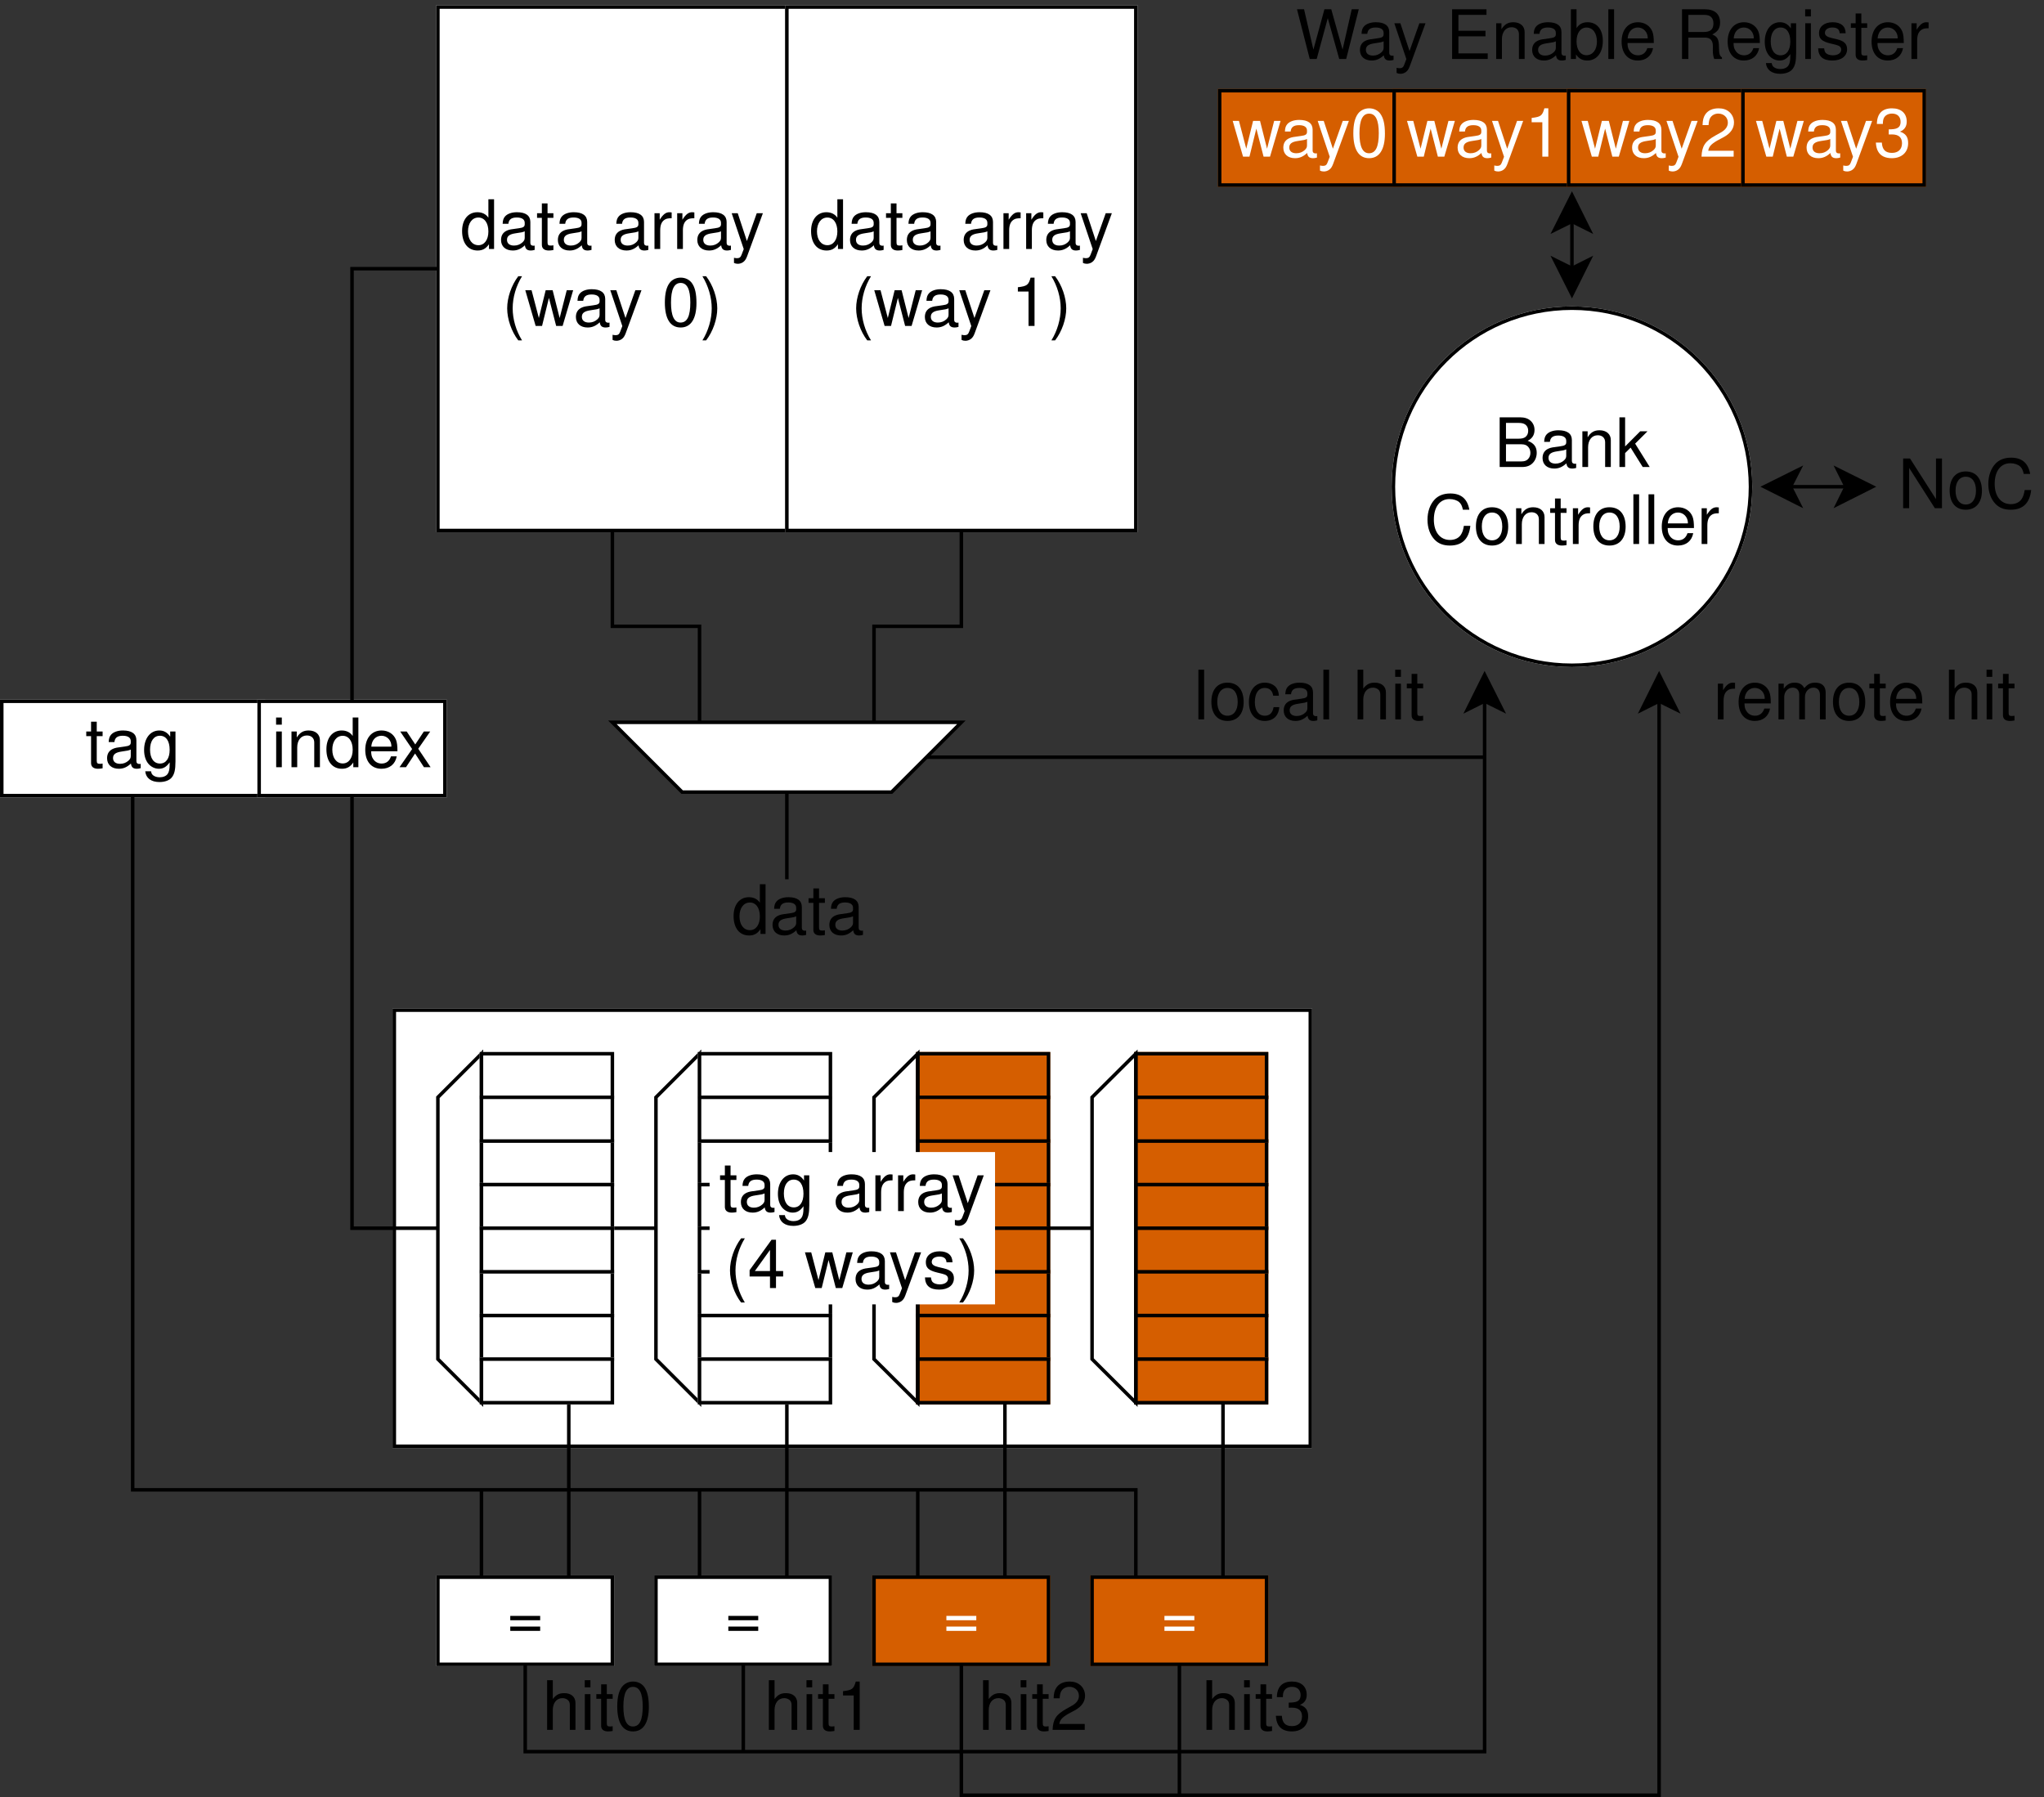 <?xml version="1.0"?>

<svg xmlns="http://www.w3.org/2000/svg" xmlns:xlink="http://www.w3.org/1999/xlink" width="697.339pt" height="613.094pt" viewBox="0 0 697.339 613.094" version="1.1">
<rect x="0" y="0" width="697.339" height="613.094" fill="#333333" stroke="none"/>
<defs>
<g>
<symbol overflow="visible" id="glyph0-0">
<path style="stroke:none;" d=""></path>
</symbol>
<symbol overflow="visible" id="glyph0-1">
<path style="stroke:none;" d="M 11.266 -7.453 L 1.062 -7.453 L 1.062 -5.969 L 11.266 -5.969 Z M 11.266 -3.812 L 1.062 -3.812 L 1.062 -2.344 L 11.266 -2.344 Z M 11.266 -3.812 "></path>
</symbol>
<symbol overflow="visible" id="glyph1-0">
<path style="stroke:none;" d=""></path>
</symbol>
<symbol overflow="visible" id="glyph1-1">
<path style="stroke:none;" d="M 12.875 0 L 16.469 -12.188 L 14.281 -12.188 L 11.859 -2.703 L 9.469 -12.188 L 7.094 -12.188 L 4.766 -2.703 L 2.281 -12.188 L 0.141 -12.188 L 3.672 0 L 5.859 0 L 8.203 -9.562 L 10.672 0 Z M 12.875 0 "></path>
</symbol>
<symbol overflow="visible" id="glyph1-2">
<path style="stroke:none;" d="M 12.438 -1.141 C 12.234 -1.094 12.141 -1.094 12.016 -1.094 C 11.344 -1.094 10.969 -1.438 10.969 -2.047 L 10.969 -9.203 C 10.969 -11.375 9.391 -12.531 6.391 -12.531 C 4.625 -12.531 3.156 -12.016 2.344 -11.109 C 1.797 -10.484 1.562 -9.781 1.516 -8.578 L 3.469 -8.578 C 3.625 -10.062 4.516 -10.734 6.328 -10.734 C 8.062 -10.734 9.047 -10.094 9.047 -8.922 L 9.047 -8.422 C 9.047 -7.609 8.562 -7.25 7.016 -7.062 C 4.281 -6.719 3.859 -6.625 3.109 -6.328 C 1.703 -5.75 0.969 -4.656 0.969 -3.062 C 0.969 -0.859 2.516 0.531 4.969 0.531 C 6.516 0.531 7.75 0 9.109 -1.25 C 9.25 -0.016 9.859 0.531 11.109 0.531 C 11.516 0.531 11.812 0.484 12.438 0.328 Z M 9.047 -3.844 C 9.047 -3.188 8.859 -2.797 8.281 -2.25 C 7.484 -1.531 6.531 -1.156 5.391 -1.156 C 3.875 -1.156 3 -1.891 3 -3.109 C 3 -4.391 3.859 -5.047 5.922 -5.344 C 7.969 -5.625 8.391 -5.719 9.047 -6.016 Z M 9.047 -3.844 "></path>
</symbol>
<symbol overflow="visible" id="glyph1-3">
<path style="stroke:none;" d="M 9.016 -12.188 L 5.656 -2.703 L 2.531 -12.188 L 0.469 -12.188 L 4.578 0.047 L 3.844 1.969 C 3.531 2.844 3.094 3.156 2.281 3.156 C 2 3.156 1.672 3.109 1.25 3.016 L 1.25 4.766 C 1.656 4.969 2.047 5.062 2.562 5.062 C 3.188 5.062 3.859 4.859 4.375 4.484 C 4.969 4.047 5.328 3.531 5.703 2.562 L 11.109 -12.188 Z M 9.016 -12.188 "></path>
</symbol>
<symbol overflow="visible" id="glyph1-4">
<path style="stroke:none;" d="M 6.391 -16.484 C 4.859 -16.484 3.469 -15.812 2.609 -14.672 C 1.531 -13.234 1 -11.016 1 -7.969 C 1 -2.422 2.859 0.531 6.391 0.531 C 9.875 0.531 11.781 -2.422 11.781 -7.828 C 11.781 -11.047 11.281 -13.188 10.188 -14.672 C 9.328 -15.828 7.953 -16.484 6.391 -16.484 Z M 6.391 -14.672 C 8.609 -14.672 9.688 -12.438 9.688 -8.016 C 9.688 -3.344 8.625 -1.156 6.344 -1.156 C 4.188 -1.156 3.094 -3.438 3.094 -7.953 C 3.094 -12.469 4.188 -14.672 6.391 -14.672 Z M 6.391 -14.672 "></path>
</symbol>
<symbol overflow="visible" id="glyph1-5">
<path style="stroke:none;" d="M 6.016 -11.734 L 6.016 0 L 8.062 0 L 8.062 -16.484 L 6.719 -16.484 C 6 -13.953 5.531 -13.594 2.375 -13.203 L 2.375 -11.734 Z M 6.016 -11.734 "></path>
</symbol>
<symbol overflow="visible" id="glyph1-6">
<path style="stroke:none;" d="M 11.766 -2.016 L 3.094 -2.016 C 3.297 -3.375 4.047 -4.234 6.062 -5.422 L 8.391 -6.672 C 10.688 -7.922 11.875 -9.625 11.875 -11.641 C 11.875 -13.016 11.328 -14.297 10.344 -15.188 C 9.375 -16.062 8.156 -16.484 6.609 -16.484 C 4.516 -16.484 2.953 -15.734 2.047 -14.344 C 1.469 -13.469 1.203 -12.438 1.156 -10.766 L 3.203 -10.766 C 3.281 -11.875 3.422 -12.562 3.703 -13.094 C 4.234 -14.094 5.297 -14.688 6.531 -14.688 C 8.391 -14.688 9.781 -13.375 9.781 -11.609 C 9.781 -10.297 9.016 -9.188 7.562 -8.344 L 5.422 -7.141 C 1.969 -5.188 0.969 -3.625 0.797 0 L 11.766 0 Z M 11.766 -2.016 "></path>
</symbol>
<symbol overflow="visible" id="glyph1-7">
<path style="stroke:none;" d="M 5.141 -7.562 L 5.391 -7.562 L 6.25 -7.578 C 8.516 -7.578 9.672 -6.562 9.672 -4.578 C 9.672 -2.516 8.391 -1.281 6.25 -1.281 C 4.016 -1.281 2.922 -2.391 2.797 -4.797 L 0.75 -4.797 C 0.844 -3.469 1.062 -2.609 1.469 -1.859 C 2.297 -0.281 3.922 0.531 6.188 0.531 C 9.578 0.531 11.766 -1.484 11.766 -4.609 C 11.766 -6.703 10.953 -7.859 8.969 -8.531 C 10.516 -9.141 11.281 -10.297 11.281 -11.953 C 11.281 -14.781 9.391 -16.484 6.25 -16.484 C 2.922 -16.484 1.156 -14.672 1.094 -11.156 L 3.141 -11.156 C 3.156 -12.156 3.25 -12.719 3.516 -13.234 C 3.969 -14.141 5 -14.688 6.281 -14.688 C 8.094 -14.688 9.188 -13.625 9.188 -11.875 C 9.188 -10.719 8.766 -10.016 7.859 -9.656 C 7.297 -9.422 6.578 -9.328 5.141 -9.297 Z M 5.141 -7.562 "></path>
</symbol>
<symbol overflow="visible" id="glyph1-8">
<path style="stroke:none;" d="M 5.906 -12.188 L 3.906 -12.188 L 3.906 -15.531 L 1.969 -15.531 L 1.969 -12.188 L 0.328 -12.188 L 0.328 -10.609 L 1.969 -10.609 L 1.969 -1.391 C 1.969 -0.156 2.812 0.531 4.328 0.531 C 4.797 0.531 5.25 0.484 5.906 0.375 L 5.906 -1.25 C 5.656 -1.188 5.344 -1.156 4.969 -1.156 C 4.141 -1.156 3.906 -1.391 3.906 -2.25 L 3.906 -10.609 L 5.906 -10.609 Z M 5.906 -12.188 "></path>
</symbol>
<symbol overflow="visible" id="glyph1-9">
<path style="stroke:none;" d="M 9.578 -12.188 L 9.578 -10.422 C 8.609 -11.859 7.422 -12.531 5.859 -12.531 C 2.766 -12.531 0.672 -9.828 0.672 -5.875 C 0.672 -3.875 1.203 -2.25 2.203 -1.094 C 3.109 -0.062 4.422 0.531 5.703 0.531 C 7.234 0.531 8.297 -0.109 9.391 -1.656 L 9.391 -1.016 C 9.391 0.625 9.188 1.625 8.703 2.297 C 8.188 3.016 7.188 3.438 6 3.438 C 5.109 3.438 4.328 3.203 3.797 2.797 C 3.344 2.438 3.156 2.109 3.047 1.391 L 1.062 1.391 C 1.281 3.703 3.062 5.062 5.922 5.062 C 7.75 5.062 9.297 4.484 10.094 3.516 C 11.016 2.391 11.375 0.859 11.375 -2 L 11.375 -12.188 Z M 6.062 -10.734 C 8.156 -10.734 9.391 -8.969 9.391 -5.922 C 9.391 -3.016 8.141 -1.25 6.094 -1.25 C 3.969 -1.25 2.703 -3.047 2.703 -6 C 2.703 -8.922 4 -10.734 6.062 -10.734 Z M 6.062 -10.734 "></path>
</symbol>
<symbol overflow="visible" id="glyph1-10">
<path style="stroke:none;" d="M 3.484 -12.188 L 1.562 -12.188 L 1.562 0 L 3.484 0 Z M 3.484 -16.953 L 1.531 -16.953 L 1.531 -14.516 L 3.484 -14.516 Z M 3.484 -16.953 "></path>
</symbol>
<symbol overflow="visible" id="glyph1-11">
<path style="stroke:none;" d="M 1.625 -12.188 L 1.625 0 L 3.578 0 L 3.578 -6.719 C 3.578 -9.203 4.875 -10.828 6.875 -10.828 C 8.422 -10.828 9.391 -9.906 9.391 -8.438 L 9.391 0 L 11.328 0 L 11.328 -9.203 C 11.328 -11.234 9.812 -12.531 7.469 -12.531 C 5.656 -12.531 4.484 -11.828 3.422 -10.141 L 3.422 -12.188 Z M 1.625 -12.188 "></path>
</symbol>
<symbol overflow="visible" id="glyph1-12">
<path style="stroke:none;" d="M 11.516 -16.953 L 9.578 -16.953 L 9.578 -10.656 C 8.766 -11.875 7.469 -12.531 5.828 -12.531 C 2.672 -12.531 0.609 -10 0.609 -6.109 C 0.609 -2 2.625 0.531 5.906 0.531 C 7.578 0.531 8.734 -0.094 9.781 -1.609 L 9.781 0 L 11.516 0 Z M 6.156 -10.719 C 8.25 -10.719 9.578 -8.859 9.578 -5.953 C 9.578 -3.141 8.234 -1.281 6.188 -1.281 C 4.047 -1.281 2.625 -3.156 2.625 -6 C 2.625 -8.828 4.047 -10.719 6.156 -10.719 Z M 6.156 -10.719 "></path>
</symbol>
<symbol overflow="visible" id="glyph1-13">
<path style="stroke:none;" d="M 11.922 -5.438 C 11.922 -7.297 11.781 -8.422 11.438 -9.328 C 10.656 -11.328 8.781 -12.531 6.516 -12.531 C 3.109 -12.531 0.938 -9.922 0.938 -5.922 C 0.938 -1.938 3.047 0.531 6.469 0.531 C 9.25 0.531 11.188 -1.047 11.672 -3.703 L 9.719 -3.703 C 9.188 -2.094 8.094 -1.25 6.531 -1.25 C 5.297 -1.25 4.25 -1.812 3.609 -2.844 C 3.141 -3.531 2.969 -4.234 2.953 -5.438 Z M 3 -7.016 C 3.156 -9.281 4.531 -10.734 6.484 -10.734 C 8.391 -10.734 9.859 -9.156 9.859 -7.156 C 9.859 -7.109 9.859 -7.062 9.828 -7.016 Z M 3 -7.016 "></path>
</symbol>
<symbol overflow="visible" id="glyph1-14">
<path style="stroke:none;" d="M 6.781 -6.297 L 10.875 -12.188 L 8.703 -12.188 L 5.766 -7.766 L 2.844 -12.188 L 0.625 -12.188 L 4.703 -6.203 L 0.391 0 L 2.609 0 L 5.703 -4.672 L 8.734 0 L 11 0 Z M 6.781 -6.297 "></path>
</symbol>
<symbol overflow="visible" id="glyph1-15">
<path style="stroke:none;" d="M 1.609 -12.188 L 1.609 0 L 3.562 0 L 3.562 -6.328 C 3.562 -8.062 4 -9.203 4.922 -9.875 C 5.531 -10.328 6.109 -10.469 7.469 -10.484 L 7.469 -12.469 C 7.141 -12.516 6.969 -12.531 6.719 -12.531 C 5.469 -12.531 4.516 -11.781 3.391 -9.969 L 3.391 -12.188 Z M 1.609 -12.188 "></path>
</symbol>
<symbol overflow="visible" id="glyph1-16">
<path style="stroke:none;" d="M 5.484 -16.953 C 3.156 -13.906 1.703 -9.672 1.703 -6.016 C 1.703 -2.344 3.156 1.891 5.484 4.922 L 6.766 4.922 C 4.719 1.609 3.578 -2.297 3.578 -6.016 C 3.578 -9.719 4.719 -13.641 6.766 -16.953 Z M 5.484 -16.953 "></path>
</symbol>
<symbol overflow="visible" id="glyph1-17">
<path style="stroke:none;" d="M 2.156 4.922 C 4.484 1.891 5.953 -2.344 5.953 -6 C 5.953 -9.672 4.484 -13.906 2.156 -16.953 L 0.891 -16.953 C 2.922 -13.625 4.062 -9.719 4.062 -6 C 4.062 -2.297 2.922 1.625 0.891 4.922 Z M 2.156 4.922 "></path>
</symbol>
<symbol overflow="visible" id="glyph1-18">
<path style="stroke:none;" d="M 1.844 0 L 9.484 0 C 11.094 0 12.281 -0.438 13.188 -1.422 C 14.016 -2.297 14.484 -3.516 14.484 -4.844 C 14.484 -6.875 13.562 -8.109 11.391 -8.953 C 12.922 -9.672 13.734 -10.922 13.734 -12.641 C 13.734 -13.875 13.281 -14.969 12.391 -15.766 C 11.516 -16.578 10.344 -16.953 8.719 -16.953 L 1.844 -16.953 Z M 4 -9.656 L 4 -15.047 L 8.188 -15.047 C 9.391 -15.047 10.062 -14.875 10.656 -14.438 C 11.25 -13.969 11.578 -13.281 11.578 -12.344 C 11.578 -11.438 11.25 -10.719 10.656 -10.25 C 10.062 -9.812 9.391 -9.656 8.188 -9.656 Z M 4 -1.906 L 4 -7.75 L 9.281 -7.75 C 10.328 -7.75 11.016 -7.484 11.531 -6.922 C 12.047 -6.391 12.328 -5.656 12.328 -4.812 C 12.328 -4 12.047 -3.25 11.531 -2.719 C 11.016 -2.156 10.328 -1.906 9.281 -1.906 Z M 4 -1.906 "></path>
</symbol>
<symbol overflow="visible" id="glyph1-19">
<path style="stroke:none;" d="M 3.281 -16.953 L 1.344 -16.953 L 1.344 0 L 3.281 0 L 3.281 -4.75 L 5.156 -6.609 L 9.281 0 L 11.672 0 L 6.703 -7.969 L 10.922 -12.188 L 8.438 -12.188 L 3.281 -7.016 Z M 3.281 -16.953 "></path>
</symbol>
<symbol overflow="visible" id="glyph1-20">
<path style="stroke:none;" d="M 15.391 -11.688 C 14.719 -15.422 12.578 -17.234 8.859 -17.234 C 6.578 -17.234 4.75 -16.5 3.484 -15.109 C 1.953 -13.438 1.109 -11.016 1.109 -8.281 C 1.109 -5.484 1.969 -3.094 3.578 -1.438 C 4.875 -0.094 6.562 0.531 8.766 0.531 C 12.906 0.531 15.234 -1.703 15.734 -6.188 L 13.516 -6.188 C 13.328 -5.016 13.094 -4.234 12.734 -3.562 C 12.047 -2.156 10.609 -1.375 8.781 -1.375 C 5.422 -1.375 3.281 -4.062 3.281 -8.297 C 3.281 -12.641 5.328 -15.328 8.609 -15.328 C 9.969 -15.328 11.25 -14.906 11.953 -14.25 C 12.578 -13.672 12.922 -12.953 13.188 -11.688 Z M 15.391 -11.688 "></path>
</symbol>
<symbol overflow="visible" id="glyph1-21">
<path style="stroke:none;" d="M 6.328 -12.531 C 2.906 -12.531 0.844 -10.094 0.844 -6 C 0.844 -1.906 2.891 0.531 6.344 0.531 C 9.766 0.531 11.859 -1.906 11.859 -5.906 C 11.859 -10.109 9.828 -12.531 6.328 -12.531 Z M 6.344 -10.734 C 8.531 -10.734 9.828 -8.953 9.828 -5.922 C 9.828 -3.062 8.484 -1.25 6.344 -1.25 C 4.188 -1.25 2.859 -3.047 2.859 -6 C 2.859 -8.922 4.188 -10.734 6.344 -10.734 Z M 6.344 -10.734 "></path>
</symbol>
<symbol overflow="visible" id="glyph1-22">
<path style="stroke:none;" d="M 3.531 -16.953 L 1.578 -16.953 L 1.578 0 L 3.531 0 Z M 3.531 -16.953 "></path>
</symbol>
<symbol overflow="visible" id="glyph1-23">
<path style="stroke:none;" d="M 1.625 -12.188 L 1.625 0 L 3.578 0 L 3.578 -7.656 C 3.578 -9.422 4.859 -10.828 6.438 -10.828 C 7.875 -10.828 8.703 -9.953 8.703 -8.391 L 8.703 0 L 10.656 0 L 10.656 -7.656 C 10.656 -9.422 11.922 -10.828 13.516 -10.828 C 14.922 -10.828 15.766 -9.922 15.766 -8.391 L 15.766 0 L 17.719 0 L 17.719 -9.141 C 17.719 -11.328 16.469 -12.531 14.188 -12.531 C 12.562 -12.531 11.578 -12.047 10.438 -10.672 C 9.719 -11.969 8.734 -12.531 7.156 -12.531 C 5.531 -12.531 4.469 -11.922 3.422 -10.469 L 3.422 -12.188 Z M 1.625 -12.188 "></path>
</symbol>
<symbol overflow="visible" id="glyph1-24">
<path style="stroke:none;" d="M 1.625 -16.953 L 1.625 0 L 3.562 0 L 3.562 -6.719 C 3.562 -9.203 4.859 -10.828 6.859 -10.828 C 7.484 -10.828 8.109 -10.625 8.578 -10.281 C 9.141 -9.875 9.375 -9.297 9.375 -8.438 L 9.375 0 L 11.297 0 L 11.297 -9.203 C 11.297 -11.25 9.828 -12.531 7.469 -12.531 C 5.75 -12.531 4.703 -12 3.562 -10.516 L 3.562 -16.953 Z M 1.625 -16.953 "></path>
</symbol>
<symbol overflow="visible" id="glyph1-25">
<path style="stroke:none;" d="M 10.953 -8.094 C 10.859 -9.281 10.609 -10.047 10.141 -10.719 C 9.297 -11.859 7.828 -12.531 6.141 -12.531 C 2.859 -12.531 0.719 -9.922 0.719 -5.875 C 0.719 -1.953 2.812 0.531 6.109 0.531 C 9.016 0.531 10.859 -1.203 11.094 -4.188 L 9.141 -4.188 C 8.812 -2.234 7.812 -1.25 6.156 -1.25 C 4.016 -1.25 2.75 -3 2.75 -5.875 C 2.75 -8.922 4 -10.734 6.109 -10.734 C 7.75 -10.734 8.766 -9.781 9 -8.094 Z M 10.953 -8.094 "></path>
</symbol>
<symbol overflow="visible" id="glyph1-26">
<path style="stroke:none;" d="M 17.297 0 L 21.594 -16.953 L 19.188 -16.953 L 16.062 -3.188 L 12.203 -16.953 L 9.875 -16.953 L 6.109 -3.188 L 2.922 -16.953 L 0.516 -16.953 L 4.859 0 L 7.234 0 L 11.016 -13.922 L 14.922 0 Z M 17.297 0 "></path>
</symbol>
<symbol overflow="visible" id="glyph1-27">
<path style="stroke:none;" d="M 4.25 -7.719 L 13.484 -7.719 L 13.484 -9.625 L 4.25 -9.625 L 4.25 -15.047 L 13.828 -15.047 L 13.828 -16.953 L 2.094 -16.953 L 2.094 0 L 14.25 0 L 14.25 -1.906 L 4.25 -1.906 Z M 4.25 -7.719 "></path>
</symbol>
<symbol overflow="visible" id="glyph1-28">
<path style="stroke:none;" d="M 1.25 -16.953 L 1.25 0 L 3 0 L 3 -1.562 C 3.922 -0.141 5.156 0.531 6.859 0.531 C 10.062 0.531 12.156 -2.094 12.156 -6.141 C 12.156 -10.094 10.156 -12.531 6.953 -12.531 C 5.281 -12.531 4.094 -11.906 3.188 -10.531 L 3.188 -16.953 Z M 6.578 -10.719 C 8.734 -10.719 10.141 -8.828 10.141 -5.922 C 10.141 -3.156 8.703 -1.281 6.578 -1.281 C 4.531 -1.281 3.188 -3.141 3.188 -6 C 3.188 -8.859 4.531 -10.719 6.578 -10.719 Z M 6.578 -10.719 "></path>
</symbol>
<symbol overflow="visible" id="glyph1-29">
<path style="stroke:none;" d="M 4.328 -7.297 L 9.906 -7.297 C 11.828 -7.297 12.688 -6.375 12.688 -4.281 L 12.672 -2.766 C 12.672 -1.719 12.859 -0.703 13.156 0 L 15.781 0 L 15.781 -0.531 C 14.969 -1.094 14.812 -1.703 14.766 -3.953 C 14.734 -6.75 14.297 -7.578 12.469 -8.375 C 14.375 -9.297 15.141 -10.484 15.141 -12.422 C 15.141 -15.344 13.297 -16.953 9.969 -16.953 L 2.156 -16.953 L 2.156 0 L 4.328 0 Z M 4.328 -9.203 L 4.328 -15.047 L 9.562 -15.047 C 10.766 -15.047 11.469 -14.859 12 -14.391 C 12.578 -13.906 12.875 -13.141 12.875 -12.109 C 12.875 -10.109 11.859 -9.203 9.562 -9.203 Z M 4.328 -9.203 "></path>
</symbol>
<symbol overflow="visible" id="glyph1-30">
<path style="stroke:none;" d="M 10.188 -8.781 C 10.156 -11.188 8.578 -12.531 5.766 -12.531 C 2.922 -12.531 1.094 -11.062 1.094 -8.812 C 1.094 -6.906 2.062 -6 4.953 -5.297 L 6.766 -4.859 C 8.109 -4.531 8.656 -4.047 8.656 -3.156 C 8.656 -2.016 7.516 -1.25 5.812 -1.25 C 4.766 -1.25 3.875 -1.562 3.391 -2.062 C 3.094 -2.422 2.953 -2.766 2.844 -3.625 L 0.797 -3.625 C 0.891 -0.812 2.469 0.531 5.656 0.531 C 8.719 0.531 10.672 -0.969 10.672 -3.328 C 10.672 -5.141 9.656 -6.141 7.234 -6.719 L 5.375 -7.156 C 3.797 -7.531 3.109 -8.047 3.109 -8.906 C 3.109 -10.016 4.109 -10.734 5.703 -10.734 C 7.25 -10.734 8.094 -10.062 8.141 -8.781 Z M 10.188 -8.781 "></path>
</symbol>
<symbol overflow="visible" id="glyph1-31">
<path style="stroke:none;" d="M 15.016 -16.953 L 12.969 -16.953 L 12.969 -3.094 L 4.109 -16.953 L 1.766 -16.953 L 1.766 0 L 3.812 0 L 3.812 -13.734 L 12.578 0 L 15.016 0 Z M 15.016 -16.953 "></path>
</symbol>
<symbol overflow="visible" id="glyph1-32">
<path style="stroke:none;" d="M 7.609 -3.953 L 7.609 0 L 9.656 0 L 9.656 -3.953 L 12.094 -3.953 L 12.094 -5.797 L 9.656 -5.797 L 9.656 -16.484 L 8.141 -16.484 L 0.656 -6.109 L 0.656 -3.953 Z M 7.609 -5.797 L 2.438 -5.797 L 7.609 -13 Z M 7.609 -5.797 "></path>
</symbol>
</g>
</defs>
<g id="surface1">
<path style="fill-rule:nonzero;fill:rgb(100%,100%,100%);fill-opacity:1;stroke-width:1.196;stroke-linecap:butt;stroke-linejoin:miter;stroke:rgb(100%,100%,100%);stroke-opacity:1;stroke-miterlimit:10;" d="M 431.5 639.82 L 744.008 639.82 L 744.008 491.031 L 431.5 491.031 Z M 431.5 639.82 " transform="matrix(1,0,0,-1,-296.977,984.465)"></path>
<path style="fill:none;stroke-width:1.196;stroke-linecap:butt;stroke-linejoin:miter;stroke:rgb(0%,0%,0%);stroke-opacity:1;stroke-miterlimit:10;" d="M 431.5 639.82 L 744.008 639.82 L 744.008 491.031 L 431.5 491.031 Z M 431.5 639.82 " transform="matrix(1,0,0,-1,-296.977,984.465)"></path>
<path style="fill-rule:nonzero;fill:rgb(83.528%,36.862%,0%);fill-opacity:1;stroke-width:1.196;stroke-linecap:butt;stroke-linejoin:miter;stroke:rgb(83.528%,36.862%,0%);stroke-opacity:1;stroke-miterlimit:10;" d="M 595.157 446.367 L 654.684 446.367 L 654.684 416.637 L 595.157 416.637 Z M 595.157 446.367 " transform="matrix(1,0,0,-1,-296.977,984.465)"></path>
<path style="fill:none;stroke-width:1.196;stroke-linecap:butt;stroke-linejoin:miter;stroke:rgb(0%,0%,0%);stroke-opacity:1;stroke-miterlimit:10;" d="M 595.157 446.367 L 654.684 446.367 L 654.684 416.637 L 595.157 416.637 Z M 595.157 446.367 " transform="matrix(1,0,0,-1,-296.977,984.465)"></path>
<g style="fill:rgb(100%,100%,100%);fill-opacity:1;">
  <use xlink:href="#glyph0-1" x="321.81" y="558.764"></use>
</g>
<path style="fill-rule:nonzero;fill:rgb(83.528%,36.862%,0%);fill-opacity:1;stroke-width:1.196;stroke-linecap:butt;stroke-linejoin:miter;stroke:rgb(83.528%,36.862%,0%);stroke-opacity:1;stroke-miterlimit:10;" d="M 669.551 446.367 L 729.079 446.367 L 729.079 416.637 L 669.551 416.637 Z M 669.551 446.367 " transform="matrix(1,0,0,-1,-296.977,984.465)"></path>
<path style="fill:none;stroke-width:1.196;stroke-linecap:butt;stroke-linejoin:miter;stroke:rgb(0%,0%,0%);stroke-opacity:1;stroke-miterlimit:10;" d="M 669.551 446.367 L 729.079 446.367 L 729.079 416.637 L 669.551 416.637 Z M 669.551 446.367 " transform="matrix(1,0,0,-1,-296.977,984.465)"></path>
<g style="fill:rgb(100%,100%,100%);fill-opacity:1;">
  <use xlink:href="#glyph0-1" x="396.203" y="558.764"></use>
</g>
<path style="fill-rule:nonzero;fill:rgb(83.528%,36.862%,0%);fill-opacity:1;stroke-width:1.196;stroke-linecap:butt;stroke-linejoin:miter;stroke:rgb(83.528%,36.862%,0%);stroke-opacity:1;stroke-miterlimit:10;" d="M 713.079 953.524 L 774.875 953.524 L 774.875 921.332 L 713.079 921.332 Z M 713.079 953.524 " transform="matrix(1,0,0,-1,-296.977,984.465)"></path>
<path style="fill:none;stroke-width:1.196;stroke-linecap:butt;stroke-linejoin:miter;stroke:rgb(0%,0%,0%);stroke-opacity:1;stroke-miterlimit:10;" d="M 713.079 953.524 L 774.875 953.524 L 774.875 921.332 L 713.079 921.332 Z M 713.079 953.524 " transform="matrix(1,0,0,-1,-296.977,984.465)"></path>
<g style="fill:rgb(100%,100%,100%);fill-opacity:1;">
  <use xlink:href="#glyph1-1" x="420.413" y="53.442"></use>
</g>
<g style="fill:rgb(100%,100%,100%);fill-opacity:1;">
  <use xlink:href="#glyph1-2" x="436.851" y="53.442"></use>
</g>
<g style="fill:rgb(100%,100%,100%);fill-opacity:1;">
  <use xlink:href="#glyph1-3" x="449.08" y="53.442"></use>
  <use xlink:href="#glyph1-4" x="460.705" y="53.442"></use>
</g>
<path style="fill-rule:nonzero;fill:rgb(83.528%,36.862%,0%);fill-opacity:1;stroke-width:1.196;stroke-linecap:butt;stroke-linejoin:miter;stroke:rgb(83.528%,36.862%,0%);stroke-opacity:1;stroke-miterlimit:10;" d="M 772.61 953.524 L 834.403 953.524 L 834.403 921.332 L 772.61 921.332 Z M 772.61 953.524 " transform="matrix(1,0,0,-1,-296.977,984.465)"></path>
<path style="fill:none;stroke-width:1.196;stroke-linecap:butt;stroke-linejoin:miter;stroke:rgb(0%,0%,0%);stroke-opacity:1;stroke-miterlimit:10;" d="M 772.61 953.524 L 834.403 953.524 L 834.403 921.332 L 772.61 921.332 Z M 772.61 953.524 " transform="matrix(1,0,0,-1,-296.977,984.465)"></path>
<g style="fill:rgb(100%,100%,100%);fill-opacity:1;">
  <use xlink:href="#glyph1-1" x="479.877" y="53.442"></use>
</g>
<g style="fill:rgb(100%,100%,100%);fill-opacity:1;">
  <use xlink:href="#glyph1-2" x="496.315" y="53.442"></use>
</g>
<g style="fill:rgb(100%,100%,100%);fill-opacity:1;">
  <use xlink:href="#glyph1-3" x="508.544" y="53.442"></use>
  <use xlink:href="#glyph1-5" x="520.169" y="53.442"></use>
</g>
<path style="fill-rule:nonzero;fill:rgb(83.528%,36.862%,0%);fill-opacity:1;stroke-width:1.196;stroke-linecap:butt;stroke-linejoin:miter;stroke:rgb(83.528%,36.862%,0%);stroke-opacity:1;stroke-miterlimit:10;" d="M 832.137 953.524 L 893.934 953.524 L 893.934 921.332 L 832.137 921.332 Z M 832.137 953.524 " transform="matrix(1,0,0,-1,-296.977,984.465)"></path>
<path style="fill:none;stroke-width:1.196;stroke-linecap:butt;stroke-linejoin:miter;stroke:rgb(0%,0%,0%);stroke-opacity:1;stroke-miterlimit:10;" d="M 832.137 953.524 L 893.934 953.524 L 893.934 921.332 L 832.137 921.332 Z M 832.137 953.524 " transform="matrix(1,0,0,-1,-296.977,984.465)"></path>
<g style="fill:rgb(100%,100%,100%);fill-opacity:1;">
  <use xlink:href="#glyph1-1" x="539.405" y="53.442"></use>
</g>
<g style="fill:rgb(100%,100%,100%);fill-opacity:1;">
  <use xlink:href="#glyph1-2" x="555.843" y="53.442"></use>
</g>
<g style="fill:rgb(100%,100%,100%);fill-opacity:1;">
  <use xlink:href="#glyph1-3" x="568.072" y="53.442"></use>
  <use xlink:href="#glyph1-6" x="579.697" y="53.442"></use>
</g>
<path style="fill-rule:nonzero;fill:rgb(83.528%,36.862%,0%);fill-opacity:1;stroke-width:1.196;stroke-linecap:butt;stroke-linejoin:miter;stroke:rgb(83.528%,36.862%,0%);stroke-opacity:1;stroke-miterlimit:10;" d="M 891.602 953.524 L 953.461 953.524 L 953.461 921.332 L 891.602 921.332 Z M 891.602 953.524 " transform="matrix(1,0,0,-1,-296.977,984.465)"></path>
<path style="fill:none;stroke-width:1.196;stroke-linecap:butt;stroke-linejoin:miter;stroke:rgb(0%,0%,0%);stroke-opacity:1;stroke-miterlimit:10;" d="M 891.602 953.524 L 953.461 953.524 L 953.461 921.332 L 891.602 921.332 Z M 891.602 953.524 " transform="matrix(1,0,0,-1,-296.977,984.465)"></path>
<g style="fill:rgb(100%,100%,100%);fill-opacity:1;">
  <use xlink:href="#glyph1-1" x="598.932" y="53.442"></use>
</g>
<g style="fill:rgb(100%,100%,100%);fill-opacity:1;">
  <use xlink:href="#glyph1-2" x="615.37" y="53.442"></use>
</g>
<g style="fill:rgb(100%,100%,100%);fill-opacity:1;">
  <use xlink:href="#glyph1-3" x="627.599" y="53.442"></use>
  <use xlink:href="#glyph1-7" x="639.224" y="53.442"></use>
</g>
<path style="fill-rule:nonzero;fill:rgb(83.528%,36.862%,0%);fill-opacity:1;stroke-width:1.196;stroke-linecap:butt;stroke-linejoin:miter;stroke:rgb(83.528%,36.862%,0%);stroke-opacity:1;stroke-miterlimit:10;" d="M 610.086 595.156 L 654.684 595.156 L 654.684 580.289 L 610.086 580.289 Z M 610.086 595.156 " transform="matrix(1,0,0,-1,-296.977,984.465)"></path>
<path style="fill:none;stroke-width:1.196;stroke-linecap:butt;stroke-linejoin:miter;stroke:rgb(0%,0%,0%);stroke-opacity:1;stroke-miterlimit:10;" d="M 610.086 595.156 L 654.684 595.156 L 654.684 580.289 L 610.086 580.289 Z M 610.086 595.156 " transform="matrix(1,0,0,-1,-296.977,984.465)"></path>
<path style="fill-rule:nonzero;fill:rgb(83.528%,36.862%,0%);fill-opacity:1;stroke-width:1.196;stroke-linecap:butt;stroke-linejoin:miter;stroke:rgb(83.528%,36.862%,0%);stroke-opacity:1;stroke-miterlimit:10;" d="M 610.086 550.559 L 654.684 550.559 L 654.684 535.629 L 610.086 535.629 Z M 610.086 550.559 " transform="matrix(1,0,0,-1,-296.977,984.465)"></path>
<path style="fill:none;stroke-width:1.196;stroke-linecap:butt;stroke-linejoin:miter;stroke:rgb(0%,0%,0%);stroke-opacity:1;stroke-miterlimit:10;" d="M 610.086 550.559 L 654.684 550.559 L 654.684 535.629 L 610.086 535.629 Z M 610.086 550.559 " transform="matrix(1,0,0,-1,-296.977,984.465)"></path>
<path style="fill-rule:nonzero;fill:rgb(83.528%,36.862%,0%);fill-opacity:1;stroke-width:1.196;stroke-linecap:butt;stroke-linejoin:miter;stroke:rgb(83.528%,36.862%,0%);stroke-opacity:1;stroke-miterlimit:10;" d="M 610.086 624.953 L 654.684 624.953 L 654.684 610.086 L 610.086 610.086 Z M 610.086 624.953 " transform="matrix(1,0,0,-1,-296.977,984.465)"></path>
<path style="fill:none;stroke-width:1.196;stroke-linecap:butt;stroke-linejoin:miter;stroke:rgb(0%,0%,0%);stroke-opacity:1;stroke-miterlimit:10;" d="M 610.086 624.953 L 654.684 624.953 L 654.684 610.086 L 610.086 610.086 Z M 610.086 624.953 " transform="matrix(1,0,0,-1,-296.977,984.465)"></path>
<path style="fill-rule:nonzero;fill:rgb(83.528%,36.862%,0%);fill-opacity:1;stroke-width:1.196;stroke-linecap:butt;stroke-linejoin:miter;stroke:rgb(83.528%,36.862%,0%);stroke-opacity:1;stroke-miterlimit:10;" d="M 610.086 610.086 L 654.684 610.086 L 654.684 595.156 L 610.086 595.156 Z M 610.086 610.086 " transform="matrix(1,0,0,-1,-296.977,984.465)"></path>
<path style="fill:none;stroke-width:1.196;stroke-linecap:butt;stroke-linejoin:miter;stroke:rgb(0%,0%,0%);stroke-opacity:1;stroke-miterlimit:10;" d="M 610.086 610.086 L 654.684 610.086 L 654.684 595.156 L 610.086 595.156 Z M 610.086 610.086 " transform="matrix(1,0,0,-1,-296.977,984.465)"></path>
<path style="fill-rule:nonzero;fill:rgb(83.528%,36.862%,0%);fill-opacity:1;stroke-width:1.196;stroke-linecap:butt;stroke-linejoin:miter;stroke:rgb(83.528%,36.862%,0%);stroke-opacity:1;stroke-miterlimit:10;" d="M 610.086 580.289 L 654.684 580.289 L 654.684 565.426 L 610.086 565.426 Z M 610.086 580.289 " transform="matrix(1,0,0,-1,-296.977,984.465)"></path>
<path style="fill:none;stroke-width:1.196;stroke-linecap:butt;stroke-linejoin:miter;stroke:rgb(0%,0%,0%);stroke-opacity:1;stroke-miterlimit:10;" d="M 610.086 580.289 L 654.684 580.289 L 654.684 565.426 L 610.086 565.426 Z M 610.086 580.289 " transform="matrix(1,0,0,-1,-296.977,984.465)"></path>
<path style="fill-rule:nonzero;fill:rgb(83.528%,36.862%,0%);fill-opacity:1;stroke-width:1.196;stroke-linecap:butt;stroke-linejoin:miter;stroke:rgb(83.528%,36.862%,0%);stroke-opacity:1;stroke-miterlimit:10;" d="M 610.086 565.426 L 654.684 565.426 L 654.684 550.559 L 610.086 550.559 Z M 610.086 565.426 " transform="matrix(1,0,0,-1,-296.977,984.465)"></path>
<path style="fill:none;stroke-width:1.196;stroke-linecap:butt;stroke-linejoin:miter;stroke:rgb(0%,0%,0%);stroke-opacity:1;stroke-miterlimit:10;" d="M 610.086 565.426 L 654.684 565.426 L 654.684 550.559 L 610.086 550.559 Z M 610.086 565.426 " transform="matrix(1,0,0,-1,-296.977,984.465)"></path>
<path style="fill-rule:nonzero;fill:rgb(83.528%,36.862%,0%);fill-opacity:1;stroke-width:1.196;stroke-linecap:butt;stroke-linejoin:miter;stroke:rgb(83.528%,36.862%,0%);stroke-opacity:1;stroke-miterlimit:10;" d="M 610.086 535.629 L 654.684 535.629 L 654.684 520.762 L 610.086 520.762 Z M 610.086 535.629 " transform="matrix(1,0,0,-1,-296.977,984.465)"></path>
<path style="fill:none;stroke-width:1.196;stroke-linecap:butt;stroke-linejoin:miter;stroke:rgb(0%,0%,0%);stroke-opacity:1;stroke-miterlimit:10;" d="M 610.086 535.629 L 654.684 535.629 L 654.684 520.762 L 610.086 520.762 Z M 610.086 535.629 " transform="matrix(1,0,0,-1,-296.977,984.465)"></path>
<path style="fill-rule:nonzero;fill:rgb(83.528%,36.862%,0%);fill-opacity:1;stroke-width:1.196;stroke-linecap:butt;stroke-linejoin:miter;stroke:rgb(83.528%,36.862%,0%);stroke-opacity:1;stroke-miterlimit:10;" d="M 610.086 520.762 L 654.684 520.762 L 654.684 505.895 L 610.086 505.895 Z M 610.086 520.762 " transform="matrix(1,0,0,-1,-296.977,984.465)"></path>
<path style="fill:none;stroke-width:1.196;stroke-linecap:butt;stroke-linejoin:miter;stroke:rgb(0%,0%,0%);stroke-opacity:1;stroke-miterlimit:10;" d="M 610.086 520.762 L 654.684 520.762 L 654.684 505.895 L 610.086 505.895 Z M 610.086 520.762 " transform="matrix(1,0,0,-1,-296.977,984.465)"></path>
<path style="fill-rule:nonzero;fill:rgb(83.528%,36.862%,0%);fill-opacity:1;stroke-width:1.196;stroke-linecap:butt;stroke-linejoin:miter;stroke:rgb(83.528%,36.862%,0%);stroke-opacity:1;stroke-miterlimit:10;" d="M 684.481 595.156 L 729.079 595.156 L 729.079 580.289 L 684.481 580.289 Z M 684.481 595.156 " transform="matrix(1,0,0,-1,-296.977,984.465)"></path>
<path style="fill:none;stroke-width:1.196;stroke-linecap:butt;stroke-linejoin:miter;stroke:rgb(0%,0%,0%);stroke-opacity:1;stroke-miterlimit:10;" d="M 684.481 595.156 L 729.079 595.156 L 729.079 580.289 L 684.481 580.289 Z M 684.481 595.156 " transform="matrix(1,0,0,-1,-296.977,984.465)"></path>
<path style="fill-rule:nonzero;fill:rgb(83.528%,36.862%,0%);fill-opacity:1;stroke-width:1.196;stroke-linecap:butt;stroke-linejoin:miter;stroke:rgb(83.528%,36.862%,0%);stroke-opacity:1;stroke-miterlimit:10;" d="M 684.481 550.559 L 729.079 550.559 L 729.079 535.629 L 684.481 535.629 Z M 684.481 550.559 " transform="matrix(1,0,0,-1,-296.977,984.465)"></path>
<path style="fill:none;stroke-width:1.196;stroke-linecap:butt;stroke-linejoin:miter;stroke:rgb(0%,0%,0%);stroke-opacity:1;stroke-miterlimit:10;" d="M 684.481 550.559 L 729.079 550.559 L 729.079 535.629 L 684.481 535.629 Z M 684.481 550.559 " transform="matrix(1,0,0,-1,-296.977,984.465)"></path>
<path style="fill-rule:nonzero;fill:rgb(83.528%,36.862%,0%);fill-opacity:1;stroke-width:1.196;stroke-linecap:butt;stroke-linejoin:miter;stroke:rgb(83.528%,36.862%,0%);stroke-opacity:1;stroke-miterlimit:10;" d="M 684.481 624.953 L 729.079 624.953 L 729.079 610.086 L 684.481 610.086 Z M 684.481 624.953 " transform="matrix(1,0,0,-1,-296.977,984.465)"></path>
<path style="fill:none;stroke-width:1.196;stroke-linecap:butt;stroke-linejoin:miter;stroke:rgb(0%,0%,0%);stroke-opacity:1;stroke-miterlimit:10;" d="M 684.481 624.953 L 729.079 624.953 L 729.079 610.086 L 684.481 610.086 Z M 684.481 624.953 " transform="matrix(1,0,0,-1,-296.977,984.465)"></path>
<path style="fill-rule:nonzero;fill:rgb(83.528%,36.862%,0%);fill-opacity:1;stroke-width:1.196;stroke-linecap:butt;stroke-linejoin:miter;stroke:rgb(83.528%,36.862%,0%);stroke-opacity:1;stroke-miterlimit:10;" d="M 684.481 610.086 L 729.079 610.086 L 729.079 595.156 L 684.481 595.156 Z M 684.481 610.086 " transform="matrix(1,0,0,-1,-296.977,984.465)"></path>
<path style="fill:none;stroke-width:1.196;stroke-linecap:butt;stroke-linejoin:miter;stroke:rgb(0%,0%,0%);stroke-opacity:1;stroke-miterlimit:10;" d="M 684.481 610.086 L 729.079 610.086 L 729.079 595.156 L 684.481 595.156 Z M 684.481 610.086 " transform="matrix(1,0,0,-1,-296.977,984.465)"></path>
<path style="fill-rule:nonzero;fill:rgb(83.528%,36.862%,0%);fill-opacity:1;stroke-width:1.196;stroke-linecap:butt;stroke-linejoin:miter;stroke:rgb(83.528%,36.862%,0%);stroke-opacity:1;stroke-miterlimit:10;" d="M 684.481 580.289 L 729.079 580.289 L 729.079 565.426 L 684.481 565.426 Z M 684.481 580.289 " transform="matrix(1,0,0,-1,-296.977,984.465)"></path>
<path style="fill:none;stroke-width:1.196;stroke-linecap:butt;stroke-linejoin:miter;stroke:rgb(0%,0%,0%);stroke-opacity:1;stroke-miterlimit:10;" d="M 684.481 580.289 L 729.079 580.289 L 729.079 565.426 L 684.481 565.426 Z M 684.481 580.289 " transform="matrix(1,0,0,-1,-296.977,984.465)"></path>
<path style="fill-rule:nonzero;fill:rgb(83.528%,36.862%,0%);fill-opacity:1;stroke-width:1.196;stroke-linecap:butt;stroke-linejoin:miter;stroke:rgb(83.528%,36.862%,0%);stroke-opacity:1;stroke-miterlimit:10;" d="M 684.481 565.426 L 729.079 565.426 L 729.079 550.559 L 684.481 550.559 Z M 684.481 565.426 " transform="matrix(1,0,0,-1,-296.977,984.465)"></path>
<path style="fill:none;stroke-width:1.196;stroke-linecap:butt;stroke-linejoin:miter;stroke:rgb(0%,0%,0%);stroke-opacity:1;stroke-miterlimit:10;" d="M 684.481 565.426 L 729.079 565.426 L 729.079 550.559 L 684.481 550.559 Z M 684.481 565.426 " transform="matrix(1,0,0,-1,-296.977,984.465)"></path>
<path style="fill-rule:nonzero;fill:rgb(83.528%,36.862%,0%);fill-opacity:1;stroke-width:1.196;stroke-linecap:butt;stroke-linejoin:miter;stroke:rgb(83.528%,36.862%,0%);stroke-opacity:1;stroke-miterlimit:10;" d="M 684.481 535.629 L 729.079 535.629 L 729.079 520.762 L 684.481 520.762 Z M 684.481 535.629 " transform="matrix(1,0,0,-1,-296.977,984.465)"></path>
<path style="fill:none;stroke-width:1.196;stroke-linecap:butt;stroke-linejoin:miter;stroke:rgb(0%,0%,0%);stroke-opacity:1;stroke-miterlimit:10;" d="M 684.481 535.629 L 729.079 535.629 L 729.079 520.762 L 684.481 520.762 Z M 684.481 535.629 " transform="matrix(1,0,0,-1,-296.977,984.465)"></path>
<path style="fill-rule:nonzero;fill:rgb(83.528%,36.862%,0%);fill-opacity:1;stroke-width:1.196;stroke-linecap:butt;stroke-linejoin:miter;stroke:rgb(83.528%,36.862%,0%);stroke-opacity:1;stroke-miterlimit:10;" d="M 684.481 520.762 L 729.079 520.762 L 729.079 505.895 L 684.481 505.895 Z M 684.481 520.762 " transform="matrix(1,0,0,-1,-296.977,984.465)"></path>
<path style="fill:none;stroke-width:1.196;stroke-linecap:butt;stroke-linejoin:miter;stroke:rgb(0%,0%,0%);stroke-opacity:1;stroke-miterlimit:10;" d="M 684.481 520.762 L 729.079 520.762 L 729.079 505.895 L 684.481 505.895 Z M 684.481 520.762 " transform="matrix(1,0,0,-1,-296.977,984.465)"></path>
<path style="fill-rule:nonzero;fill:rgb(100%,100%,100%);fill-opacity:1;stroke-width:1.196;stroke-linecap:butt;stroke-linejoin:miter;stroke:rgb(100%,100%,100%);stroke-opacity:1;stroke-miterlimit:10;" d="M 297.579 745.207 L 386.84 745.207 L 386.84 713.016 L 297.579 713.016 Z M 297.579 745.207 " transform="matrix(1,0,0,-1,-296.977,984.465)"></path>
<path style="fill:none;stroke-width:1.196;stroke-linecap:butt;stroke-linejoin:miter;stroke:rgb(0%,0%,0%);stroke-opacity:1;stroke-miterlimit:10;" d="M 297.579 745.207 L 386.84 745.207 L 386.84 713.016 L 297.579 713.016 Z M 297.579 745.207 " transform="matrix(1,0,0,-1,-296.977,984.465)"></path>
<g style="fill:rgb(0%,0%,0%);fill-opacity:1;">
  <use xlink:href="#glyph1-8" x="29.1" y="261.756"></use>
  <use xlink:href="#glyph1-2" x="35.563" y="261.756"></use>
  <use xlink:href="#glyph1-9" x="48.49" y="261.756"></use>
</g>
<path style="fill-rule:nonzero;fill:rgb(100%,100%,100%);fill-opacity:1;stroke-width:1.196;stroke-linecap:butt;stroke-linejoin:miter;stroke:rgb(100%,100%,100%);stroke-opacity:1;stroke-miterlimit:10;" d="M 385.391 745.207 L 448.762 745.207 L 448.762 713.016 L 385.391 713.016 Z M 385.391 745.207 " transform="matrix(1,0,0,-1,-296.977,984.465)"></path>
<path style="fill:none;stroke-width:1.196;stroke-linecap:butt;stroke-linejoin:miter;stroke:rgb(0%,0%,0%);stroke-opacity:1;stroke-miterlimit:10;" d="M 385.391 745.207 L 448.762 745.207 L 448.762 713.016 L 385.391 713.016 Z M 385.391 745.207 " transform="matrix(1,0,0,-1,-296.977,984.465)"></path>
<g style="fill:rgb(0%,0%,0%);fill-opacity:1;">
  <use xlink:href="#glyph1-10" x="92.659" y="261.756"></use>
  <use xlink:href="#glyph1-11" x="97.82" y="261.756"></use>
  <use xlink:href="#glyph1-12" x="110.748" y="261.756"></use>
  <use xlink:href="#glyph1-13" x="123.674" y="261.756"></use>
</g>
<g style="fill:rgb(0%,0%,0%);fill-opacity:1;">
  <use xlink:href="#glyph1-14" x="135.904" y="261.756"></use>
</g>
<path style="fill-rule:nonzero;fill:rgb(100%,100%,100%);fill-opacity:1;stroke-width:1.196;stroke-linecap:butt;stroke-linejoin:miter;stroke:rgb(100%,100%,100%);stroke-opacity:1;stroke-miterlimit:10;" d="M 446.368 982.059 L 565.426 982.059 L 565.426 803.473 L 446.368 803.473 Z M 446.368 982.059 " transform="matrix(1,0,0,-1,-296.977,984.465)"></path>
<path style="fill:none;stroke-width:1.196;stroke-linecap:butt;stroke-linejoin:miter;stroke:rgb(0%,0%,0%);stroke-opacity:1;stroke-miterlimit:10;" d="M 446.368 982.059 L 565.426 982.059 L 565.426 803.473 L 446.368 803.473 Z M 446.368 982.059 " transform="matrix(1,0,0,-1,-296.977,984.465)"></path>
<g style="fill:rgb(0%,0%,0%);fill-opacity:1;">
  <use xlink:href="#glyph1-12" x="157.042" y="84.938"></use>
  <use xlink:href="#glyph1-2" x="169.969" y="84.938"></use>
  <use xlink:href="#glyph1-8" x="182.896" y="84.938"></use>
  <use xlink:href="#glyph1-2" x="189.359" y="84.938"></use>
</g>
<g style="fill:rgb(0%,0%,0%);fill-opacity:1;">
  <use xlink:href="#glyph1-2" x="208.75" y="84.938"></use>
  <use xlink:href="#glyph1-15" x="221.677" y="84.938"></use>
  <use xlink:href="#glyph1-15" x="229.419" y="84.938"></use>
</g>
<g style="fill:rgb(0%,0%,0%);fill-opacity:1;">
  <use xlink:href="#glyph1-2" x="236.929" y="84.938"></use>
</g>
<g style="fill:rgb(0%,0%,0%);fill-opacity:1;">
  <use xlink:href="#glyph1-3" x="249.159" y="84.938"></use>
</g>
<g style="fill:rgb(0%,0%,0%);fill-opacity:1;">
  <use xlink:href="#glyph1-16" x="171.329" y="111.205"></use>
  <use xlink:href="#glyph1-1" x="179.071" y="111.205"></use>
</g>
<g style="fill:rgb(0%,0%,0%);fill-opacity:1;">
  <use xlink:href="#glyph1-2" x="195.509" y="111.205"></use>
</g>
<g style="fill:rgb(0%,0%,0%);fill-opacity:1;">
  <use xlink:href="#glyph1-3" x="207.738" y="111.205"></use>
</g>
<g style="fill:rgb(0%,0%,0%);fill-opacity:1;">
  <use xlink:href="#glyph1-4" x="225.827" y="111.205"></use>
  <use xlink:href="#glyph1-17" x="238.754" y="111.205"></use>
</g>
<path style="fill-rule:nonzero;fill:rgb(100%,100%,100%);fill-opacity:1;stroke-width:1.196;stroke-linecap:butt;stroke-linejoin:miter;stroke:rgb(100%,100%,100%);stroke-opacity:1;stroke-miterlimit:10;" d="M 565.426 982.059 L 684.481 982.059 L 684.481 803.473 L 565.426 803.473 Z M 565.426 982.059 " transform="matrix(1,0,0,-1,-296.977,984.465)"></path>
<path style="fill:none;stroke-width:1.196;stroke-linecap:butt;stroke-linejoin:miter;stroke:rgb(0%,0%,0%);stroke-opacity:1;stroke-miterlimit:10;" d="M 565.426 982.059 L 684.481 982.059 L 684.481 803.473 L 565.426 803.473 Z M 565.426 982.059 " transform="matrix(1,0,0,-1,-296.977,984.465)"></path>
<g style="fill:rgb(0%,0%,0%);fill-opacity:1;">
  <use xlink:href="#glyph1-12" x="276.098" y="84.938"></use>
  <use xlink:href="#glyph1-2" x="289.025" y="84.938"></use>
  <use xlink:href="#glyph1-8" x="301.952" y="84.938"></use>
  <use xlink:href="#glyph1-2" x="308.416" y="84.938"></use>
</g>
<g style="fill:rgb(0%,0%,0%);fill-opacity:1;">
  <use xlink:href="#glyph1-2" x="327.806" y="84.938"></use>
  <use xlink:href="#glyph1-15" x="340.733" y="84.938"></use>
  <use xlink:href="#glyph1-15" x="348.475" y="84.938"></use>
</g>
<g style="fill:rgb(0%,0%,0%);fill-opacity:1;">
  <use xlink:href="#glyph1-2" x="355.985" y="84.938"></use>
</g>
<g style="fill:rgb(0%,0%,0%);fill-opacity:1;">
  <use xlink:href="#glyph1-3" x="368.214" y="84.938"></use>
</g>
<g style="fill:rgb(0%,0%,0%);fill-opacity:1;">
  <use xlink:href="#glyph1-16" x="290.384" y="111.205"></use>
  <use xlink:href="#glyph1-1" x="298.126" y="111.205"></use>
</g>
<g style="fill:rgb(0%,0%,0%);fill-opacity:1;">
  <use xlink:href="#glyph1-2" x="314.564" y="111.205"></use>
</g>
<g style="fill:rgb(0%,0%,0%);fill-opacity:1;">
  <use xlink:href="#glyph1-3" x="326.793" y="111.205"></use>
</g>
<g style="fill:rgb(0%,0%,0%);fill-opacity:1;">
  <use xlink:href="#glyph1-5" x="344.882" y="111.205"></use>
  <use xlink:href="#glyph1-17" x="357.809" y="111.205"></use>
</g>
<path style="fill-rule:nonzero;fill:rgb(100%,100%,100%);fill-opacity:1;stroke-width:1.196;stroke-linecap:butt;stroke-linejoin:miter;stroke:rgb(0%,0%,0%);stroke-opacity:1;stroke-miterlimit:10;" d="M 505.895 738.024 L 624.954 738.024 L 601.141 714.215 L 529.707 714.215 Z M 505.895 738.024 " transform="matrix(1,0,0,-1,-296.977,984.465)"></path>
<path style="fill:none;stroke-width:1.196;stroke-linecap:butt;stroke-linejoin:miter;stroke:rgb(0%,0%,0%);stroke-opacity:1;stroke-miterlimit:10;" d="M 417.075 745.207 L 417.075 892.797 L 446.368 892.797 " transform="matrix(1,0,0,-1,-296.977,984.465)"></path>
<path style="fill:none;stroke-width:1.196;stroke-linecap:butt;stroke-linejoin:miter;stroke:rgb(0%,0%,0%);stroke-opacity:1;stroke-miterlimit:10;" d="M 535.629 738.024 L 535.629 770.781 L 505.895 770.781 L 505.895 803.473 " transform="matrix(1,0,0,-1,-296.977,984.465)"></path>
<path style="fill:none;stroke-width:1.196;stroke-linecap:butt;stroke-linejoin:miter;stroke:rgb(0%,0%,0%);stroke-opacity:1;stroke-miterlimit:10;" d="M 595.157 738.024 L 595.157 770.781 L 624.954 770.781 L 624.954 803.473 " transform="matrix(1,0,0,-1,-296.977,984.465)"></path>
<path style="fill:none;stroke-width:1.196;stroke-linecap:butt;stroke-linejoin:miter;stroke:rgb(0%,0%,0%);stroke-opacity:1;stroke-miterlimit:10;" d="M 342.239 713.016 L 342.239 476.164 L 684.481 476.164 L 684.481 446.367 " transform="matrix(1,0,0,-1,-296.977,984.465)"></path>
<path style="fill-rule:nonzero;fill:rgb(100%,100%,100%);fill-opacity:1;stroke-width:1.196;stroke-linecap:butt;stroke-linejoin:miter;stroke:rgb(100%,100%,100%);stroke-opacity:1;stroke-miterlimit:10;" d="M 446.368 446.367 L 505.895 446.367 L 505.895 416.637 L 446.368 416.637 Z M 446.368 446.367 " transform="matrix(1,0,0,-1,-296.977,984.465)"></path>
<path style="fill:none;stroke-width:1.196;stroke-linecap:butt;stroke-linejoin:miter;stroke:rgb(0%,0%,0%);stroke-opacity:1;stroke-miterlimit:10;" d="M 446.368 446.367 L 505.895 446.367 L 505.895 416.637 L 446.368 416.637 Z M 446.368 446.367 " transform="matrix(1,0,0,-1,-296.977,984.465)"></path>
<g style="fill:rgb(0%,0%,0%);fill-opacity:1;">
  <use xlink:href="#glyph0-1" x="173.022" y="558.764"></use>
</g>
<path style="fill-rule:nonzero;fill:rgb(100%,100%,100%);fill-opacity:1;stroke-width:1.196;stroke-linecap:butt;stroke-linejoin:miter;stroke:rgb(100%,100%,100%);stroke-opacity:1;stroke-miterlimit:10;" d="M 520.762 446.367 L 580.289 446.367 L 580.289 416.637 L 520.762 416.637 Z M 520.762 446.367 " transform="matrix(1,0,0,-1,-296.977,984.465)"></path>
<path style="fill:none;stroke-width:1.196;stroke-linecap:butt;stroke-linejoin:miter;stroke:rgb(0%,0%,0%);stroke-opacity:1;stroke-miterlimit:10;" d="M 520.762 446.367 L 580.289 446.367 L 580.289 416.637 L 520.762 416.637 Z M 520.762 446.367 " transform="matrix(1,0,0,-1,-296.977,984.465)"></path>
<g style="fill:rgb(0%,0%,0%);fill-opacity:1;">
  <use xlink:href="#glyph0-1" x="247.416" y="558.764"></use>
</g>
<path style="fill:none;stroke-width:1.196;stroke-linecap:butt;stroke-linejoin:miter;stroke:rgb(0%,0%,0%);stroke-opacity:1;stroke-miterlimit:10;" d="M 491.028 446.367 L 491.028 505.895 " transform="matrix(1,0,0,-1,-296.977,984.465)"></path>
<path style="fill:none;stroke-width:1.196;stroke-linecap:butt;stroke-linejoin:miter;stroke:rgb(0%,0%,0%);stroke-opacity:1;stroke-miterlimit:10;" d="M 565.426 446.367 L 565.426 505.895 " transform="matrix(1,0,0,-1,-296.977,984.465)"></path>
<path style="fill:none;stroke-width:1.196;stroke-linecap:butt;stroke-linejoin:miter;stroke:rgb(0%,0%,0%);stroke-opacity:1;stroke-miterlimit:10;" d="M 639.821 446.367 L 639.821 505.895 " transform="matrix(1,0,0,-1,-296.977,984.465)"></path>
<path style="fill:none;stroke-width:1.196;stroke-linecap:butt;stroke-linejoin:miter;stroke:rgb(0%,0%,0%);stroke-opacity:1;stroke-miterlimit:10;" d="M 714.215 446.367 L 714.215 505.895 " transform="matrix(1,0,0,-1,-296.977,984.465)"></path>
<path style="fill:none;stroke-width:1.196;stroke-linecap:butt;stroke-linejoin:miter;stroke:rgb(0%,0%,0%);stroke-opacity:1;stroke-miterlimit:10;" d="M 461.235 446.367 L 461.235 476.164 " transform="matrix(1,0,0,-1,-296.977,984.465)"></path>
<path style="fill:none;stroke-width:1.196;stroke-linecap:butt;stroke-linejoin:miter;stroke:rgb(0%,0%,0%);stroke-opacity:1;stroke-miterlimit:10;" d="M 535.629 446.367 L 535.629 476.164 " transform="matrix(1,0,0,-1,-296.977,984.465)"></path>
<path style="fill:none;stroke-width:1.196;stroke-linecap:butt;stroke-linejoin:miter;stroke:rgb(0%,0%,0%);stroke-opacity:1;stroke-miterlimit:10;" d="M 610.086 446.367 L 610.086 476.164 " transform="matrix(1,0,0,-1,-296.977,984.465)"></path>
<path style="fill-rule:nonzero;fill:rgb(100%,100%,100%);fill-opacity:1;stroke-width:1.196;stroke-linecap:butt;stroke-linejoin:miter;stroke:rgb(100%,100%,100%);stroke-opacity:1;stroke-miterlimit:10;" d="M 894.184 818.403 C 894.184 852.047 866.914 879.317 833.27 879.317 C 799.629 879.317 772.356 852.047 772.356 818.403 C 772.356 784.762 799.629 757.488 833.27 757.488 C 866.914 757.488 894.184 784.762 894.184 818.403 Z M 894.184 818.403 " transform="matrix(1,0,0,-1,-296.977,984.465)"></path>
<path style="fill:none;stroke-width:1.196;stroke-linecap:butt;stroke-linejoin:miter;stroke:rgb(0%,0%,0%);stroke-opacity:1;stroke-miterlimit:10;" d="M 894.184 818.403 C 894.184 852.047 866.914 879.317 833.27 879.317 C 799.629 879.317 772.356 852.047 772.356 818.403 C 772.356 784.762 799.629 757.488 833.27 757.488 C 866.914 757.488 894.184 784.762 894.184 818.403 Z M 894.184 818.403 " transform="matrix(1,0,0,-1,-296.977,984.465)"></path>
<g style="fill:rgb(0%,0%,0%);fill-opacity:1;">
  <use xlink:href="#glyph1-18" x="509.789" y="159.331"></use>
  <use xlink:href="#glyph1-2" x="525.297" y="159.331"></use>
  <use xlink:href="#glyph1-11" x="538.224" y="159.331"></use>
  <use xlink:href="#glyph1-19" x="551.151" y="159.331"></use>
</g>
<g style="fill:rgb(0%,0%,0%);fill-opacity:1;">
  <use xlink:href="#glyph1-20" x="485.9" y="185.599"></use>
  <use xlink:href="#glyph1-21" x="502.687" y="185.599"></use>
  <use xlink:href="#glyph1-11" x="515.614" y="185.599"></use>
  <use xlink:href="#glyph1-8" x="528.54" y="185.599"></use>
  <use xlink:href="#glyph1-15" x="535.004" y="185.599"></use>
  <use xlink:href="#glyph1-21" x="542.746" y="185.599"></use>
  <use xlink:href="#glyph1-22" x="555.673" y="185.599"></use>
  <use xlink:href="#glyph1-22" x="560.835" y="185.599"></use>
  <use xlink:href="#glyph1-13" x="565.996" y="185.599"></use>
  <use xlink:href="#glyph1-15" x="578.923" y="185.599"></use>
</g>
<path style="fill:none;stroke-width:1.196;stroke-linecap:butt;stroke-linejoin:miter;stroke:rgb(0%,0%,0%);stroke-opacity:1;stroke-miterlimit:10;" d="M 699.348 416.637 L 699.348 371.973 " transform="matrix(1,0,0,-1,-296.977,984.465)"></path>
<path style="fill:none;stroke-width:1.196;stroke-linecap:butt;stroke-linejoin:miter;stroke:rgb(0%,0%,0%);stroke-opacity:1;stroke-miterlimit:10;" d="M 863.004 745.27 L 863.004 371.973 L 624.954 371.973 L 624.954 416.637 " transform="matrix(1,0,0,-1,-296.977,984.465)"></path>
<path style="fill-rule:nonzero;fill:rgb(0%,0%,0%);fill-opacity:1;stroke-width:1.196;stroke-linecap:butt;stroke-linejoin:miter;stroke:rgb(0%,0%,0%);stroke-opacity:1;stroke-miterlimit:10;" d="M 863.004 754.215 L 868.989 742.309 L 863.004 745.27 L 857.082 742.309 Z M 863.004 754.215 " transform="matrix(1,0,0,-1,-296.977,984.465)"></path>
<path style="fill:none;stroke-width:1.196;stroke-linecap:butt;stroke-linejoin:miter;stroke:rgb(0%,0%,0%);stroke-opacity:1;stroke-miterlimit:10;" d="M 476.164 416.637 L 476.164 386.84 L 803.473 386.84 L 803.473 745.27 " transform="matrix(1,0,0,-1,-296.977,984.465)"></path>
<path style="fill-rule:nonzero;fill:rgb(0%,0%,0%);fill-opacity:1;stroke-width:1.196;stroke-linecap:butt;stroke-linejoin:miter;stroke:rgb(0%,0%,0%);stroke-opacity:1;stroke-miterlimit:10;" d="M 803.473 754.215 L 809.457 742.309 L 803.473 745.27 L 797.555 742.309 Z M 803.473 754.215 " transform="matrix(1,0,0,-1,-296.977,984.465)"></path>
<path style="fill:none;stroke-width:1.196;stroke-linecap:butt;stroke-linejoin:miter;stroke:rgb(0%,0%,0%);stroke-opacity:1;stroke-miterlimit:10;" d="M 550.559 416.637 L 550.559 386.84 " transform="matrix(1,0,0,-1,-296.977,984.465)"></path>
<path style="fill:none;stroke-width:1.196;stroke-linecap:butt;stroke-linejoin:miter;stroke:rgb(0%,0%,0%);stroke-opacity:1;stroke-miterlimit:10;" d="M 565.426 714.215 L 565.426 684.481 " transform="matrix(1,0,0,-1,-296.977,984.465)"></path>
<g style="fill:rgb(0%,0%,0%);fill-opacity:1;">
  <use xlink:href="#glyph1-15" x="584.464" y="245.442"></use>
  <use xlink:href="#glyph1-13" x="592.206" y="245.442"></use>
  <use xlink:href="#glyph1-23" x="605.133" y="245.442"></use>
  <use xlink:href="#glyph1-21" x="624.5" y="245.442"></use>
  <use xlink:href="#glyph1-8" x="637.428" y="245.442"></use>
  <use xlink:href="#glyph1-13" x="643.891" y="245.442"></use>
</g>
<g style="fill:rgb(0%,0%,0%);fill-opacity:1;">
  <use xlink:href="#glyph1-24" x="663.282" y="245.442"></use>
  <use xlink:href="#glyph1-10" x="676.208" y="245.442"></use>
  <use xlink:href="#glyph1-8" x="681.37" y="245.442"></use>
</g>
<g style="fill:rgb(0%,0%,0%);fill-opacity:1;">
  <use xlink:href="#glyph1-22" x="407.269" y="245.442"></use>
  <use xlink:href="#glyph1-21" x="412.43" y="245.442"></use>
  <use xlink:href="#glyph1-25" x="425.358" y="245.442"></use>
  <use xlink:href="#glyph1-2" x="436.983" y="245.442"></use>
  <use xlink:href="#glyph1-22" x="449.909" y="245.442"></use>
</g>
<g style="fill:rgb(0%,0%,0%);fill-opacity:1;">
  <use xlink:href="#glyph1-24" x="461.534" y="245.442"></use>
  <use xlink:href="#glyph1-10" x="474.462" y="245.442"></use>
  <use xlink:href="#glyph1-8" x="479.623" y="245.442"></use>
</g>
<g style="fill:rgb(0%,0%,0%);fill-opacity:1;">
  <use xlink:href="#glyph1-12" x="249.661" y="318.638"></use>
  <use xlink:href="#glyph1-2" x="262.588" y="318.638"></use>
  <use xlink:href="#glyph1-8" x="275.515" y="318.638"></use>
  <use xlink:href="#glyph1-2" x="281.978" y="318.638"></use>
</g>
<g style="fill:rgb(0%,0%,0%);fill-opacity:1;">
  <use xlink:href="#glyph1-26" x="441.975" y="20.119"></use>
</g>
<g style="fill:rgb(0%,0%,0%);fill-opacity:1;">
  <use xlink:href="#glyph1-2" x="462.993" y="20.119"></use>
</g>
<g style="fill:rgb(0%,0%,0%);fill-opacity:1;">
  <use xlink:href="#glyph1-3" x="475.223" y="20.119"></use>
</g>
<g style="fill:rgb(0%,0%,0%);fill-opacity:1;">
  <use xlink:href="#glyph1-27" x="493.311" y="20.119"></use>
  <use xlink:href="#glyph1-11" x="508.819" y="20.119"></use>
  <use xlink:href="#glyph1-2" x="521.746" y="20.119"></use>
  <use xlink:href="#glyph1-28" x="534.673" y="20.119"></use>
</g>
<g style="fill:rgb(0%,0%,0%);fill-opacity:1;">
  <use xlink:href="#glyph1-22" x="547.135" y="20.119"></use>
  <use xlink:href="#glyph1-13" x="552.296" y="20.119"></use>
</g>
<g style="fill:rgb(0%,0%,0%);fill-opacity:1;">
  <use xlink:href="#glyph1-29" x="571.687" y="20.119"></use>
  <use xlink:href="#glyph1-13" x="588.473" y="20.119"></use>
  <use xlink:href="#glyph1-9" x="601.4" y="20.119"></use>
  <use xlink:href="#glyph1-10" x="614.327" y="20.119"></use>
  <use xlink:href="#glyph1-30" x="619.489" y="20.119"></use>
  <use xlink:href="#glyph1-8" x="631.114" y="20.119"></use>
  <use xlink:href="#glyph1-13" x="637.577" y="20.119"></use>
  <use xlink:href="#glyph1-15" x="650.504" y="20.119"></use>
</g>
<path style="fill:none;stroke-width:1.196;stroke-linecap:butt;stroke-linejoin:miter;stroke:rgb(0%,0%,0%);stroke-opacity:1;stroke-miterlimit:10;" d="M 461.235 624.953 L 461.235 505.895 L 446.368 520.762 L 446.368 610.086 Z M 461.235 624.953 " transform="matrix(1,0,0,-1,-296.977,984.465)"></path>
<path style="fill:none;stroke-width:1.196;stroke-linecap:butt;stroke-linejoin:miter;stroke:rgb(0%,0%,0%);stroke-opacity:1;stroke-miterlimit:10;" d="M 535.629 624.953 L 535.629 505.895 L 520.762 520.762 L 520.762 610.086 Z M 535.629 624.953 " transform="matrix(1,0,0,-1,-296.977,984.465)"></path>
<path style="fill:none;stroke-width:1.196;stroke-linecap:butt;stroke-linejoin:miter;stroke:rgb(0%,0%,0%);stroke-opacity:1;stroke-miterlimit:10;" d="M 610.086 624.953 L 610.086 505.895 L 595.157 520.762 L 595.157 610.086 Z M 610.086 624.953 " transform="matrix(1,0,0,-1,-296.977,984.465)"></path>
<path style="fill:none;stroke-width:1.196;stroke-linecap:butt;stroke-linejoin:miter;stroke:rgb(0%,0%,0%);stroke-opacity:1;stroke-miterlimit:10;" d="M 684.481 624.953 L 684.481 505.895 L 669.551 520.762 L 669.551 610.086 Z M 684.481 624.953 " transform="matrix(1,0,0,-1,-296.977,984.465)"></path>
<path style="fill-rule:nonzero;fill:rgb(100%,100%,100%);fill-opacity:1;stroke-width:1.196;stroke-linecap:butt;stroke-linejoin:miter;stroke:rgb(100%,100%,100%);stroke-opacity:1;stroke-miterlimit:10;" d="M 535.629 595.156 L 580.289 595.156 L 580.289 580.289 L 535.629 580.289 Z M 535.629 595.156 " transform="matrix(1,0,0,-1,-296.977,984.465)"></path>
<path style="fill:none;stroke-width:1.196;stroke-linecap:butt;stroke-linejoin:miter;stroke:rgb(0%,0%,0%);stroke-opacity:1;stroke-miterlimit:10;" d="M 535.629 595.156 L 580.289 595.156 L 580.289 580.289 L 535.629 580.289 Z M 535.629 595.156 " transform="matrix(1,0,0,-1,-296.977,984.465)"></path>
<path style="fill-rule:nonzero;fill:rgb(100%,100%,100%);fill-opacity:1;stroke-width:1.196;stroke-linecap:butt;stroke-linejoin:miter;stroke:rgb(100%,100%,100%);stroke-opacity:1;stroke-miterlimit:10;" d="M 535.629 550.559 L 580.289 550.559 L 580.289 535.629 L 535.629 535.629 Z M 535.629 550.559 " transform="matrix(1,0,0,-1,-296.977,984.465)"></path>
<path style="fill:none;stroke-width:1.196;stroke-linecap:butt;stroke-linejoin:miter;stroke:rgb(0%,0%,0%);stroke-opacity:1;stroke-miterlimit:10;" d="M 535.629 550.559 L 580.289 550.559 L 580.289 535.629 L 535.629 535.629 Z M 535.629 550.559 " transform="matrix(1,0,0,-1,-296.977,984.465)"></path>
<path style="fill-rule:nonzero;fill:rgb(100%,100%,100%);fill-opacity:1;stroke-width:1.196;stroke-linecap:butt;stroke-linejoin:miter;stroke:rgb(100%,100%,100%);stroke-opacity:1;stroke-miterlimit:10;" d="M 535.629 624.953 L 580.289 624.953 L 580.289 610.086 L 535.629 610.086 Z M 535.629 624.953 " transform="matrix(1,0,0,-1,-296.977,984.465)"></path>
<path style="fill:none;stroke-width:1.196;stroke-linecap:butt;stroke-linejoin:miter;stroke:rgb(0%,0%,0%);stroke-opacity:1;stroke-miterlimit:10;" d="M 535.629 624.953 L 580.289 624.953 L 580.289 610.086 L 535.629 610.086 Z M 535.629 624.953 " transform="matrix(1,0,0,-1,-296.977,984.465)"></path>
<path style="fill-rule:nonzero;fill:rgb(100%,100%,100%);fill-opacity:1;stroke-width:1.196;stroke-linecap:butt;stroke-linejoin:miter;stroke:rgb(100%,100%,100%);stroke-opacity:1;stroke-miterlimit:10;" d="M 535.629 610.086 L 580.289 610.086 L 580.289 595.156 L 535.629 595.156 Z M 535.629 610.086 " transform="matrix(1,0,0,-1,-296.977,984.465)"></path>
<path style="fill:none;stroke-width:1.196;stroke-linecap:butt;stroke-linejoin:miter;stroke:rgb(0%,0%,0%);stroke-opacity:1;stroke-miterlimit:10;" d="M 535.629 610.086 L 580.289 610.086 L 580.289 595.156 L 535.629 595.156 Z M 535.629 610.086 " transform="matrix(1,0,0,-1,-296.977,984.465)"></path>
<path style="fill-rule:nonzero;fill:rgb(100%,100%,100%);fill-opacity:1;stroke-width:1.196;stroke-linecap:butt;stroke-linejoin:miter;stroke:rgb(100%,100%,100%);stroke-opacity:1;stroke-miterlimit:10;" d="M 535.629 580.289 L 580.289 580.289 L 580.289 565.426 L 535.629 565.426 Z M 535.629 580.289 " transform="matrix(1,0,0,-1,-296.977,984.465)"></path>
<path style="fill:none;stroke-width:1.196;stroke-linecap:butt;stroke-linejoin:miter;stroke:rgb(0%,0%,0%);stroke-opacity:1;stroke-miterlimit:10;" d="M 535.629 580.289 L 580.289 580.289 L 580.289 565.426 L 535.629 565.426 Z M 535.629 580.289 " transform="matrix(1,0,0,-1,-296.977,984.465)"></path>
<path style="fill-rule:nonzero;fill:rgb(100%,100%,100%);fill-opacity:1;stroke-width:1.196;stroke-linecap:butt;stroke-linejoin:miter;stroke:rgb(100%,100%,100%);stroke-opacity:1;stroke-miterlimit:10;" d="M 535.629 565.426 L 580.289 565.426 L 580.289 550.559 L 535.629 550.559 Z M 535.629 565.426 " transform="matrix(1,0,0,-1,-296.977,984.465)"></path>
<path style="fill:none;stroke-width:1.196;stroke-linecap:butt;stroke-linejoin:miter;stroke:rgb(0%,0%,0%);stroke-opacity:1;stroke-miterlimit:10;" d="M 535.629 565.426 L 580.289 565.426 L 580.289 550.559 L 535.629 550.559 Z M 535.629 565.426 " transform="matrix(1,0,0,-1,-296.977,984.465)"></path>
<path style="fill-rule:nonzero;fill:rgb(100%,100%,100%);fill-opacity:1;stroke-width:1.196;stroke-linecap:butt;stroke-linejoin:miter;stroke:rgb(100%,100%,100%);stroke-opacity:1;stroke-miterlimit:10;" d="M 535.629 535.629 L 580.289 535.629 L 580.289 520.762 L 535.629 520.762 Z M 535.629 535.629 " transform="matrix(1,0,0,-1,-296.977,984.465)"></path>
<path style="fill:none;stroke-width:1.196;stroke-linecap:butt;stroke-linejoin:miter;stroke:rgb(0%,0%,0%);stroke-opacity:1;stroke-miterlimit:10;" d="M 535.629 535.629 L 580.289 535.629 L 580.289 520.762 L 535.629 520.762 Z M 535.629 535.629 " transform="matrix(1,0,0,-1,-296.977,984.465)"></path>
<path style="fill-rule:nonzero;fill:rgb(100%,100%,100%);fill-opacity:1;stroke-width:1.196;stroke-linecap:butt;stroke-linejoin:miter;stroke:rgb(100%,100%,100%);stroke-opacity:1;stroke-miterlimit:10;" d="M 535.629 520.762 L 580.289 520.762 L 580.289 505.895 L 535.629 505.895 Z M 535.629 520.762 " transform="matrix(1,0,0,-1,-296.977,984.465)"></path>
<path style="fill:none;stroke-width:1.196;stroke-linecap:butt;stroke-linejoin:miter;stroke:rgb(0%,0%,0%);stroke-opacity:1;stroke-miterlimit:10;" d="M 535.629 520.762 L 580.289 520.762 L 580.289 505.895 L 535.629 505.895 Z M 535.629 520.762 " transform="matrix(1,0,0,-1,-296.977,984.465)"></path>
<path style="fill:none;stroke-width:1.196;stroke-linecap:butt;stroke-linejoin:miter;stroke:rgb(0%,0%,0%);stroke-opacity:1;stroke-miterlimit:10;" d="M 654.684 565.426 L 669.551 565.426 " transform="matrix(1,0,0,-1,-296.977,984.465)"></path>
<path style="fill:none;stroke-width:1.196;stroke-linecap:butt;stroke-linejoin:miter;stroke:rgb(0%,0%,0%);stroke-opacity:1;stroke-miterlimit:10;" d="M 505.895 565.426 L 520.762 565.426 " transform="matrix(1,0,0,-1,-296.977,984.465)"></path>
<path style="fill:none;stroke-width:1.196;stroke-linecap:butt;stroke-linejoin:miter;stroke:rgb(0%,0%,0%);stroke-opacity:1;stroke-miterlimit:10;" d="M 580.289 565.426 L 595.157 565.426 " transform="matrix(1,0,0,-1,-296.977,984.465)"></path>
<path style="fill-rule:nonzero;fill:rgb(100%,100%,100%);fill-opacity:1;stroke-width:1.196;stroke-linecap:butt;stroke-linejoin:miter;stroke:rgb(100%,100%,100%);stroke-opacity:1;stroke-miterlimit:10;" d="M 461.235 595.156 L 505.895 595.156 L 505.895 580.289 L 461.235 580.289 Z M 461.235 595.156 " transform="matrix(1,0,0,-1,-296.977,984.465)"></path>
<path style="fill:none;stroke-width:1.196;stroke-linecap:butt;stroke-linejoin:miter;stroke:rgb(0%,0%,0%);stroke-opacity:1;stroke-miterlimit:10;" d="M 461.235 595.156 L 505.895 595.156 L 505.895 580.289 L 461.235 580.289 Z M 461.235 595.156 " transform="matrix(1,0,0,-1,-296.977,984.465)"></path>
<path style="fill-rule:nonzero;fill:rgb(100%,100%,100%);fill-opacity:1;stroke-width:1.196;stroke-linecap:butt;stroke-linejoin:miter;stroke:rgb(100%,100%,100%);stroke-opacity:1;stroke-miterlimit:10;" d="M 461.235 550.559 L 505.895 550.559 L 505.895 535.629 L 461.235 535.629 Z M 461.235 550.559 " transform="matrix(1,0,0,-1,-296.977,984.465)"></path>
<path style="fill:none;stroke-width:1.196;stroke-linecap:butt;stroke-linejoin:miter;stroke:rgb(0%,0%,0%);stroke-opacity:1;stroke-miterlimit:10;" d="M 461.235 550.559 L 505.895 550.559 L 505.895 535.629 L 461.235 535.629 Z M 461.235 550.559 " transform="matrix(1,0,0,-1,-296.977,984.465)"></path>
<path style="fill-rule:nonzero;fill:rgb(100%,100%,100%);fill-opacity:1;stroke-width:1.196;stroke-linecap:butt;stroke-linejoin:miter;stroke:rgb(100%,100%,100%);stroke-opacity:1;stroke-miterlimit:10;" d="M 461.235 624.953 L 505.895 624.953 L 505.895 610.086 L 461.235 610.086 Z M 461.235 624.953 " transform="matrix(1,0,0,-1,-296.977,984.465)"></path>
<path style="fill:none;stroke-width:1.196;stroke-linecap:butt;stroke-linejoin:miter;stroke:rgb(0%,0%,0%);stroke-opacity:1;stroke-miterlimit:10;" d="M 461.235 624.953 L 505.895 624.953 L 505.895 610.086 L 461.235 610.086 Z M 461.235 624.953 " transform="matrix(1,0,0,-1,-296.977,984.465)"></path>
<path style="fill-rule:nonzero;fill:rgb(100%,100%,100%);fill-opacity:1;stroke-width:1.196;stroke-linecap:butt;stroke-linejoin:miter;stroke:rgb(100%,100%,100%);stroke-opacity:1;stroke-miterlimit:10;" d="M 461.235 610.086 L 505.895 610.086 L 505.895 595.156 L 461.235 595.156 Z M 461.235 610.086 " transform="matrix(1,0,0,-1,-296.977,984.465)"></path>
<path style="fill:none;stroke-width:1.196;stroke-linecap:butt;stroke-linejoin:miter;stroke:rgb(0%,0%,0%);stroke-opacity:1;stroke-miterlimit:10;" d="M 461.235 610.086 L 505.895 610.086 L 505.895 595.156 L 461.235 595.156 Z M 461.235 610.086 " transform="matrix(1,0,0,-1,-296.977,984.465)"></path>
<path style="fill-rule:nonzero;fill:rgb(100%,100%,100%);fill-opacity:1;stroke-width:1.196;stroke-linecap:butt;stroke-linejoin:miter;stroke:rgb(100%,100%,100%);stroke-opacity:1;stroke-miterlimit:10;" d="M 461.235 580.289 L 505.895 580.289 L 505.895 565.426 L 461.235 565.426 Z M 461.235 580.289 " transform="matrix(1,0,0,-1,-296.977,984.465)"></path>
<path style="fill:none;stroke-width:1.196;stroke-linecap:butt;stroke-linejoin:miter;stroke:rgb(0%,0%,0%);stroke-opacity:1;stroke-miterlimit:10;" d="M 461.235 580.289 L 505.895 580.289 L 505.895 565.426 L 461.235 565.426 Z M 461.235 580.289 " transform="matrix(1,0,0,-1,-296.977,984.465)"></path>
<path style="fill-rule:nonzero;fill:rgb(100%,100%,100%);fill-opacity:1;stroke-width:1.196;stroke-linecap:butt;stroke-linejoin:miter;stroke:rgb(100%,100%,100%);stroke-opacity:1;stroke-miterlimit:10;" d="M 461.235 565.426 L 505.895 565.426 L 505.895 550.559 L 461.235 550.559 Z M 461.235 565.426 " transform="matrix(1,0,0,-1,-296.977,984.465)"></path>
<path style="fill:none;stroke-width:1.196;stroke-linecap:butt;stroke-linejoin:miter;stroke:rgb(0%,0%,0%);stroke-opacity:1;stroke-miterlimit:10;" d="M 461.235 565.426 L 505.895 565.426 L 505.895 550.559 L 461.235 550.559 Z M 461.235 565.426 " transform="matrix(1,0,0,-1,-296.977,984.465)"></path>
<path style="fill-rule:nonzero;fill:rgb(100%,100%,100%);fill-opacity:1;stroke-width:1.196;stroke-linecap:butt;stroke-linejoin:miter;stroke:rgb(100%,100%,100%);stroke-opacity:1;stroke-miterlimit:10;" d="M 461.235 535.629 L 505.895 535.629 L 505.895 520.762 L 461.235 520.762 Z M 461.235 535.629 " transform="matrix(1,0,0,-1,-296.977,984.465)"></path>
<path style="fill:none;stroke-width:1.196;stroke-linecap:butt;stroke-linejoin:miter;stroke:rgb(0%,0%,0%);stroke-opacity:1;stroke-miterlimit:10;" d="M 461.235 535.629 L 505.895 535.629 L 505.895 520.762 L 461.235 520.762 Z M 461.235 535.629 " transform="matrix(1,0,0,-1,-296.977,984.465)"></path>
<path style="fill-rule:nonzero;fill:rgb(100%,100%,100%);fill-opacity:1;stroke-width:1.196;stroke-linecap:butt;stroke-linejoin:miter;stroke:rgb(100%,100%,100%);stroke-opacity:1;stroke-miterlimit:10;" d="M 461.235 520.762 L 505.895 520.762 L 505.895 505.895 L 461.235 505.895 Z M 461.235 520.762 " transform="matrix(1,0,0,-1,-296.977,984.465)"></path>
<path style="fill:none;stroke-width:1.196;stroke-linecap:butt;stroke-linejoin:miter;stroke:rgb(0%,0%,0%);stroke-opacity:1;stroke-miterlimit:10;" d="M 461.235 520.762 L 505.895 520.762 L 505.895 505.895 L 461.235 505.895 Z M 461.235 520.762 " transform="matrix(1,0,0,-1,-296.977,984.465)"></path>
<path style="fill:none;stroke-width:1.196;stroke-linecap:butt;stroke-linejoin:miter;stroke:rgb(0%,0%,0%);stroke-opacity:1;stroke-miterlimit:10;" d="M 417.075 713.016 L 417.075 565.426 L 446.368 565.426 " transform="matrix(1,0,0,-1,-296.977,984.465)"></path>
<g style="fill:rgb(0%,0%,0%);fill-opacity:1;">
  <use xlink:href="#glyph1-31" x="647.519" y="173.379"></use>
  <use xlink:href="#glyph1-21" x="664.306" y="173.379"></use>
  <use xlink:href="#glyph1-20" x="677.232" y="173.379"></use>
</g>
<path style="fill:none;stroke-width:1.196;stroke-linecap:butt;stroke-linejoin:miter;stroke:rgb(0%,0%,0%);stroke-opacity:1;stroke-miterlimit:10;" d="M 907.789 818.403 L 934.438 818.403 L 926.813 818.403 " transform="matrix(1,0,0,-1,-296.977,984.465)"></path>
<path style="fill-rule:nonzero;fill:rgb(0%,0%,0%);fill-opacity:1;stroke-width:1.196;stroke-linecap:butt;stroke-linejoin:miter;stroke:rgb(0%,0%,0%);stroke-opacity:1;stroke-miterlimit:10;" d="M 898.911 818.403 L 910.813 824.324 L 907.789 818.403 L 910.813 812.418 Z M 898.911 818.403 " transform="matrix(1,0,0,-1,-296.977,984.465)"></path>
<path style="fill-rule:nonzero;fill:rgb(0%,0%,0%);fill-opacity:1;stroke-width:1.196;stroke-linecap:butt;stroke-linejoin:miter;stroke:rgb(0%,0%,0%);stroke-opacity:1;stroke-miterlimit:10;" d="M 935.758 818.403 L 923.856 812.418 L 926.813 818.403 L 923.856 824.324 Z M 935.758 818.403 " transform="matrix(1,0,0,-1,-296.977,984.465)"></path>
<path style="fill:none;stroke-width:1.196;stroke-linecap:butt;stroke-linejoin:miter;stroke:rgb(0%,0%,0%);stroke-opacity:1;stroke-miterlimit:10;" d="M 803.473 726.117 L 613.047 726.117 " transform="matrix(1,0,0,-1,-296.977,984.465)"></path>
<g style="fill:rgb(0%,0%,0%);fill-opacity:1;">
  <use xlink:href="#glyph1-24" x="333.755" y="590.197"></use>
  <use xlink:href="#glyph1-10" x="346.682" y="590.197"></use>
  <use xlink:href="#glyph1-8" x="351.844" y="590.197"></use>
  <use xlink:href="#glyph1-6" x="358.307" y="590.197"></use>
</g>
<g style="fill:rgb(0%,0%,0%);fill-opacity:1;">
  <use xlink:href="#glyph1-24" x="409.976" y="590.197"></use>
  <use xlink:href="#glyph1-10" x="422.903" y="590.197"></use>
  <use xlink:href="#glyph1-8" x="428.065" y="590.197"></use>
  <use xlink:href="#glyph1-7" x="434.528" y="590.197"></use>
</g>
<g style="fill:rgb(0%,0%,0%);fill-opacity:1;">
  <use xlink:href="#glyph1-24" x="185.031" y="590.197"></use>
  <use xlink:href="#glyph1-10" x="197.958" y="590.197"></use>
  <use xlink:href="#glyph1-8" x="203.119" y="590.197"></use>
  <use xlink:href="#glyph1-4" x="209.583" y="590.197"></use>
</g>
<g style="fill:rgb(0%,0%,0%);fill-opacity:1;">
  <use xlink:href="#glyph1-24" x="260.684" y="590.197"></use>
  <use xlink:href="#glyph1-10" x="273.611" y="590.197"></use>
  <use xlink:href="#glyph1-8" x="278.772" y="590.197"></use>
  <use xlink:href="#glyph1-5" x="285.236" y="590.197"></use>
</g>
<path style="fill:none;stroke-width:1.196;stroke-linecap:butt;stroke-linejoin:miter;stroke:rgb(0%,0%,0%);stroke-opacity:1;stroke-miterlimit:10;" d="M 833.27 908.926 L 833.27 892.926 " transform="matrix(1,0,0,-1,-296.977,984.465)"></path>
<path style="fill-rule:nonzero;fill:rgb(0%,0%,0%);fill-opacity:1;stroke-width:1.196;stroke-linecap:butt;stroke-linejoin:miter;stroke:rgb(0%,0%,0%);stroke-opacity:1;stroke-miterlimit:10;" d="M 833.27 917.871 L 839.192 905.965 L 833.27 908.926 L 827.286 905.965 Z M 833.27 917.871 " transform="matrix(1,0,0,-1,-296.977,984.465)"></path>
<path style="fill-rule:nonzero;fill:rgb(0%,0%,0%);fill-opacity:1;stroke-width:1.196;stroke-linecap:butt;stroke-linejoin:miter;stroke:rgb(0%,0%,0%);stroke-opacity:1;stroke-miterlimit:10;" d="M 833.27 883.981 L 827.286 895.887 L 833.27 892.926 L 839.192 895.887 Z M 833.27 883.981 " transform="matrix(1,0,0,-1,-296.977,984.465)"></path>
<path style="fill-rule:nonzero;fill:rgb(100%,100%,100%);fill-opacity:1;stroke-width:1.196;stroke-linecap:butt;stroke-linejoin:miter;stroke:rgb(100%,100%,100%);stroke-opacity:1;stroke-miterlimit:10;" d="M 539.661 590.809 L 635.852 590.809 L 635.852 540.039 L 539.661 540.039 Z M 539.661 590.809 " transform="matrix(1,0,0,-1,-296.977,984.465)"></path>
<g style="fill:rgb(0%,0%,0%);fill-opacity:1;">
  <use xlink:href="#glyph1-8" x="245.333" y="413.189"></use>
  <use xlink:href="#glyph1-2" x="251.797" y="413.189"></use>
  <use xlink:href="#glyph1-9" x="264.724" y="413.189"></use>
</g>
<g style="fill:rgb(0%,0%,0%);fill-opacity:1;">
  <use xlink:href="#glyph1-2" x="284.114" y="413.189"></use>
  <use xlink:href="#glyph1-15" x="297.041" y="413.189"></use>
  <use xlink:href="#glyph1-15" x="304.783" y="413.189"></use>
</g>
<g style="fill:rgb(0%,0%,0%);fill-opacity:1;">
  <use xlink:href="#glyph1-2" x="312.293" y="413.189"></use>
</g>
<g style="fill:rgb(0%,0%,0%);fill-opacity:1;">
  <use xlink:href="#glyph1-3" x="324.522" y="413.189"></use>
</g>
<g style="fill:rgb(0%,0%,0%);fill-opacity:1;">
  <use xlink:href="#glyph1-16" x="247.343" y="439.457"></use>
  <use xlink:href="#glyph1-32" x="255.085" y="439.457"></use>
</g>
<g style="fill:rgb(0%,0%,0%);fill-opacity:1;">
  <use xlink:href="#glyph1-1" x="274.476" y="439.457"></use>
</g>
<g style="fill:rgb(0%,0%,0%);fill-opacity:1;">
  <use xlink:href="#glyph1-2" x="290.913" y="439.457"></use>
</g>
<g style="fill:rgb(0%,0%,0%);fill-opacity:1;">
  <use xlink:href="#glyph1-3" x="303.143" y="439.457"></use>
  <use xlink:href="#glyph1-30" x="314.768" y="439.457"></use>
  <use xlink:href="#glyph1-17" x="326.393" y="439.457"></use>
</g>
</g>
</svg>
